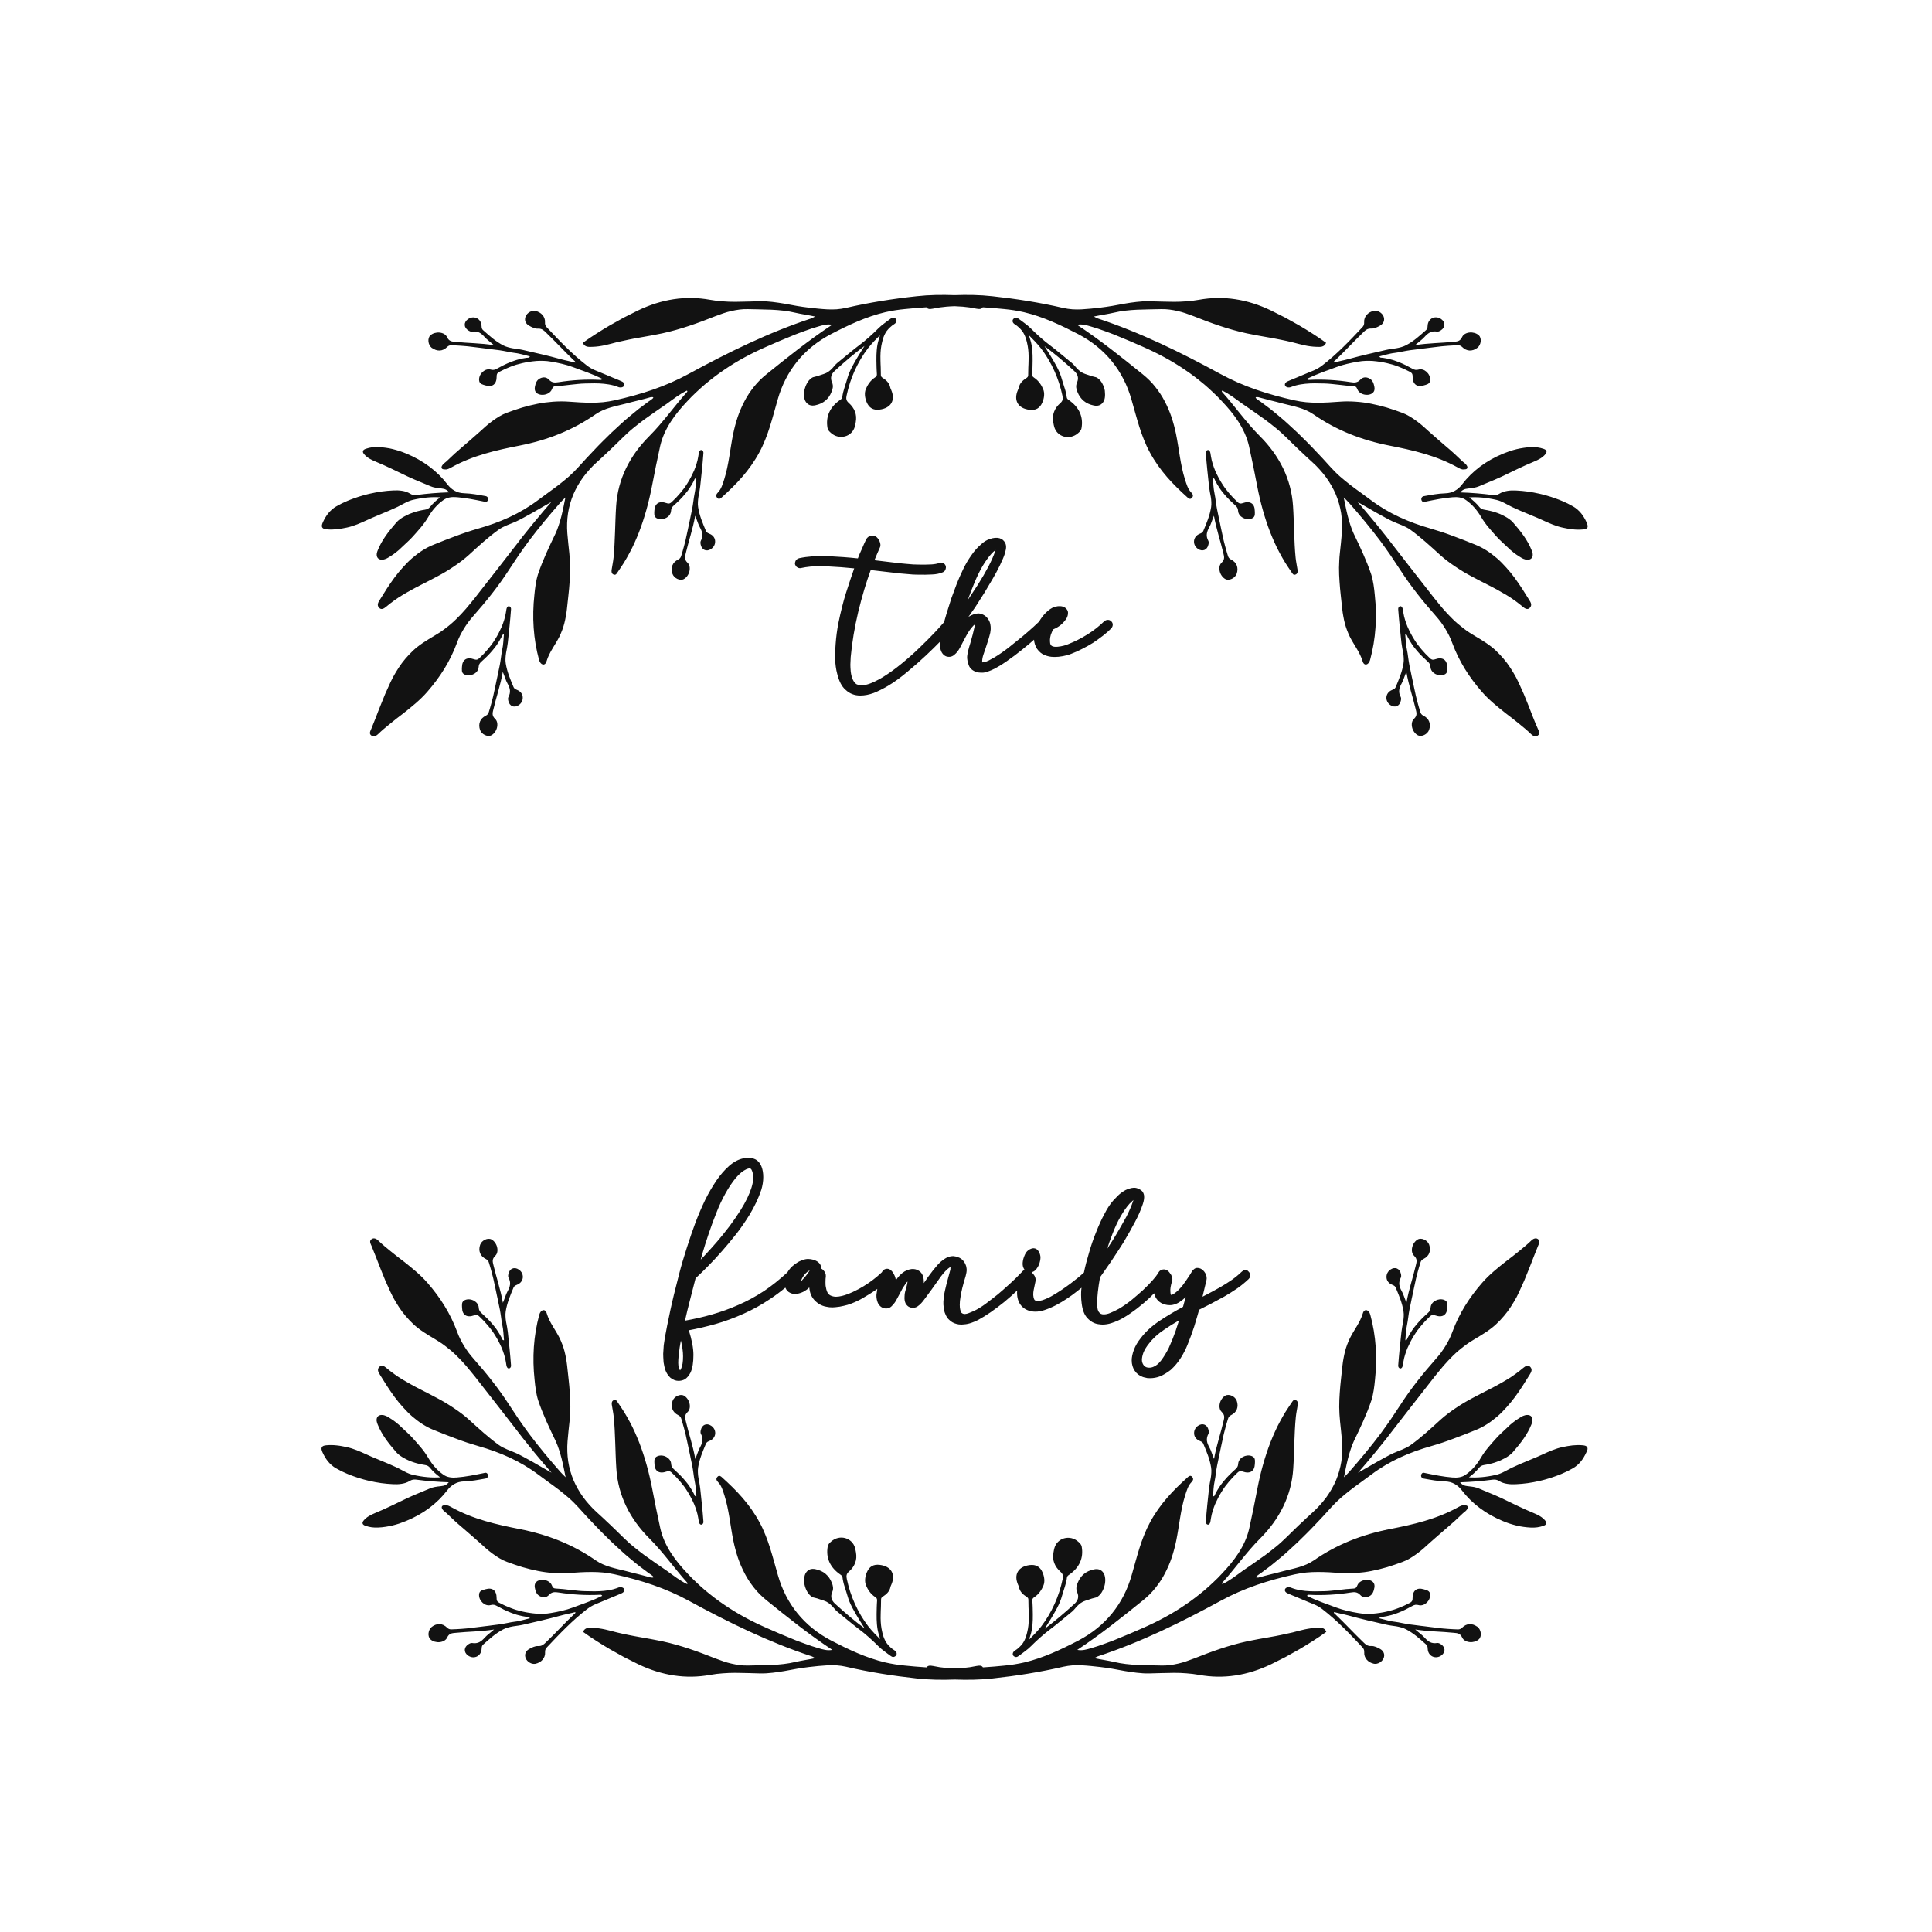 <?xml version="1.0" encoding="utf-8"?>
<!-- Generator: Adobe Illustrator 21.0.0, SVG Export Plug-In . SVG Version: 6.00 Build 0)  -->
<svg version="1.1" id="Mode_Isolation" xmlns="http://www.w3.org/2000/svg" xmlns:xlink="http://www.w3.org/1999/xlink" x="0px"
	 y="0px" viewBox="0 0 600 600" style="enable-background:new 0 0 600 600;" xml:space="preserve">
<style type="text/css">
	.st0{fill:#121212;}
</style>
<path class="st0" d="M182.25,499.78c-4.48,3.45-8.39,7.54-12.4,11.81c-0.46,0.49-0.61,0.93-0.57,1.57c0.11,1.73-1.18,3.18-3.04,3.55
	c-1.12,0.21-2.5-0.58-2.97-1.7c-0.47-1.12-0.08-2.24,1.04-2.88c0.43-0.25,0.88-0.49,1.35-0.66c0.46-0.18,0.94-0.3,1.42-0.27
	c1.17,0.07,1.79-0.5,2.49-1.19c2.96-2.84,5.69-5.82,8.57-8.57c0.23-0.22,0.64-0.37,0.53-0.79c-0.77,0.19-1.55,0.37-2.33,0.55
	c-0.78,0.17-1.55,0.34-2.32,0.56c-3.81,1.05-7.68,1.92-11.53,2.8c-0.52,0.12-1.05,0.21-1.58,0.29c-0.53,0.07-1.06,0.14-1.59,0.23
	c-0.53,0.09-1.05,0.21-1.57,0.36c-0.52,0.15-1.03,0.34-1.53,0.6c-1.16,0.62-2.21,1.34-3.22,2.15c-1.01,0.82-1.97,1.66-2.95,2.54
	c-0.58,0.51-0.41,1.19-0.53,1.8c-0.2,1.01-0.83,1.7-1.62,2c-0.8,0.29-1.75,0.2-2.59-0.42c-1.37-1.02-1.24-2.6,0.18-3.48
	c0.36-0.23,0.77-0.44,1.18-0.37c0.83,0.14,1.53,0.03,2.16-0.26c0.62-0.31,1.16-0.79,1.68-1.38c0.38-0.43,0.82-0.81,1.31-1.21
	c0.49-0.41,1.03-0.84,1.62-1.35c-4.23,0.66-8.11,0.63-11.95,1.03c-1.09,0.1-2.01,0.12-2.63,1.48c-0.38,0.84-1.32,1.31-2.34,1.41
	c-0.26,0.02-0.52,0.03-0.77,0c-0.26-0.03-0.51-0.08-0.76-0.15c-0.49-0.15-0.94-0.38-1.3-0.71c-0.99-0.9-0.74-2.97,0.4-3.87
	c0.39-0.31,0.8-0.54,1.21-0.68c0.41-0.14,0.82-0.2,1.23-0.19c0.82,0.03,1.62,0.4,2.35,1.13c0.44,0.44,0.89,0.52,1.4,0.5
	c0.98-0.04,1.97-0.07,2.95-0.15l1.47-0.12c0.24-0.02,0.49-0.04,0.73-0.07l0.73-0.09c0.75-0.09,1.49-0.18,2.24-0.27
	c0.74-0.1,1.49-0.19,2.23-0.28c0.37-0.05,0.74-0.08,1.12-0.13l1.11-0.15c0.74-0.1,1.49-0.17,2.23-0.28c0.8-0.11,1.59-0.27,2.38-0.42
	c0.79-0.16,1.58-0.33,2.39-0.42c0.39-0.05,0.79-0.1,1.18-0.19c0.39-0.08,0.78-0.17,1.17-0.27c0.78-0.2,1.55-0.39,2.33-0.6
	c-0.21-0.56-0.67-0.39-1.05-0.45c-0.84-0.12-1.65-0.29-2.45-0.5c-0.2-0.05-0.4-0.11-0.6-0.16c-0.2-0.06-0.4-0.13-0.59-0.19
	c-0.39-0.13-0.78-0.27-1.16-0.42c-1.53-0.58-3-1.34-4.42-2.13c-0.63-0.35-1.14-0.46-1.86-0.26c-0.44,0.13-0.89,0.11-1.32-0.01
	c-0.43-0.12-0.84-0.37-1.18-0.67c-0.7-0.62-1.16-1.54-1.14-2.48c0.01-0.7,0.3-1.1,0.8-1.35c0.38-0.19,0.8-0.28,1.2-0.4
	c1.08-0.32,1.94-0.23,2.54,0.25c0.6,0.47,0.93,1.33,0.92,2.57c-0.01,0.86,0.35,1.15,0.89,1.42c0.56,0.29,1.13,0.57,1.7,0.84
	c0.57,0.26,1.16,0.5,1.75,0.73c0.59,0.23,1.19,0.45,1.8,0.63c0.61,0.18,1.22,0.34,1.85,0.48c0.36,0.08,0.72,0.16,1.08,0.23
	c0.36,0.07,0.72,0.13,1.09,0.18c0.73,0.11,1.46,0.2,2.2,0.26c0.74,0.05,1.48,0.06,2.22,0.03c0.37-0.01,0.75-0.03,1.12-0.07
	c0.37-0.04,0.75-0.09,1.12-0.16c0.58-0.1,1.16-0.2,1.74-0.31c0.58-0.11,1.15-0.25,1.73-0.38c0.57-0.14,1.15-0.28,1.71-0.45
	c0.56-0.17,1.12-0.36,1.67-0.56l1.15-0.42l1.15-0.43c0.77-0.28,1.54-0.54,2.31-0.85c0.76-0.3,1.53-0.59,2.28-0.91
	c0.75-0.33,1.49-0.67,2.23-1.03c-0.17-0.39-0.49-0.34-0.74-0.33c-4.35,0.22-8.65-0.05-12.82-0.71c-1.15-0.19-2.1-0.21-2.99,0.77
	c-0.7,0.77-1.7,0.93-2.76,0.41c-1.13-0.55-1.42-1.64-1.62-2.69c-0.15-0.79,0.06-1.38,0.46-1.77c0.2-0.2,0.45-0.35,0.73-0.45
	c0.28-0.11,0.59-0.18,0.91-0.2c0.64-0.04,1.33,0.09,1.92,0.39c0.59,0.3,1.07,0.75,1.3,1.39c0.24,0.69,0.58,0.9,1.18,0.92
	c1.51,0.08,3.01,0.23,4.53,0.43c0.76,0.09,1.52,0.17,2.28,0.24c0.38,0.04,0.77,0.07,1.15,0.1c0.38,0.02,0.77,0.04,1.15,0.05
	c1.94,0.06,3.9,0.1,5.85-0.09c0.97-0.11,1.94-0.25,2.89-0.5c0.59-0.16,1.18-0.36,1.77-0.59c1.68-0.37,2.35,1.19,0.83,1.84
	c-0.34,0.15-0.67,0.3-1.01,0.44l-0.89,0.37l-0.89,0.36c-0.59,0.24-1.18,0.5-1.77,0.75c-0.59,0.26-1.18,0.49-1.77,0.74
	c-0.59,0.24-1.18,0.5-1.78,0.73C183.97,498.61,183.09,499.13,182.25,499.78z M144.54,408.47c0.64,0.41,1.56,0.44,2.72,0.03
	c0.81-0.29,1.2-0.04,1.64,0.38c0.45,0.44,0.9,0.88,1.35,1.34c0.44,0.46,0.85,0.93,1.26,1.41c0.41,0.48,0.81,0.98,1.19,1.49
	c0.37,0.51,0.72,1.04,1.06,1.59c0.19,0.31,0.38,0.63,0.57,0.95c0.19,0.32,0.36,0.64,0.53,0.97c0.34,0.65,0.66,1.32,0.96,2
	c0.28,0.68,0.53,1.38,0.75,2.09c0.11,0.36,0.21,0.72,0.3,1.08c0.08,0.37,0.16,0.73,0.22,1.11c0.04,0.26,0.08,0.53,0.13,0.79
	c0.22,2.04,1.64,1.29,1.48,0.29c-0.25-3.46-0.63-6.9-1-10.35c-0.06-0.53-0.14-1.06-0.24-1.59c-0.1-0.53-0.21-1.05-0.3-1.58
	c-0.09-0.53-0.15-1.06-0.17-1.6c-0.03-0.54-0.02-1.08,0.07-1.64c0.21-1.3,0.55-2.53,0.98-3.74c0.44-1.22,0.93-2.4,1.44-3.61
	c0.3-0.71,0.99-0.78,1.53-1.09c0.89-0.51,1.34-1.34,1.36-2.19c0.02-0.85-0.38-1.73-1.24-2.31c-1.41-0.96-2.87-0.33-3.23,1.31
	c-0.1,0.42-0.17,0.87,0.04,1.24c0.41,0.74,0.53,1.44,0.45,2.12c-0.09,0.69-0.37,1.36-0.75,2.04c-0.28,0.5-0.5,1.04-0.71,1.63
	c-0.23,0.6-0.45,1.25-0.75,1.97c-0.75-4.22-2.04-7.87-2.92-11.63c-0.26-1.07-0.54-1.94,0.55-2.97c0.67-0.64,0.81-1.67,0.57-2.67
	c-0.06-0.25-0.14-0.5-0.25-0.73c-0.11-0.24-0.24-0.46-0.39-0.67c-0.3-0.42-0.67-0.77-1.09-1c-1.18-0.64-3.05,0.27-3.53,1.64
	c-0.17,0.47-0.25,0.93-0.25,1.36c0,0.43,0.07,0.84,0.22,1.23c0.29,0.76,0.91,1.4,1.83,1.86c0.56,0.27,0.78,0.67,0.93,1.16
	c0.28,0.94,0.57,1.88,0.82,2.84l0.37,1.43c0.06,0.24,0.12,0.48,0.18,0.72l0.15,0.72c0.15,0.74,0.31,1.47,0.48,2.2
	c0.15,0.74,0.3,1.47,0.46,2.2c0.08,0.37,0.16,0.73,0.24,1.1l0.22,1.1c0.15,0.73,0.32,1.46,0.46,2.2c0.16,0.79,0.26,1.59,0.38,2.39
	c0.11,0.8,0.2,1.6,0.38,2.39c0.08,0.39,0.16,0.78,0.21,1.18c0.05,0.4,0.09,0.79,0.13,1.19c0.07,0.8,0.14,1.6,0.19,2.4
	c-0.6-0.02-0.59-0.5-0.77-0.84c-0.39-0.75-0.82-1.47-1.27-2.15c-0.11-0.17-0.23-0.34-0.35-0.51c-0.12-0.17-0.25-0.33-0.37-0.5
	c-0.25-0.33-0.51-0.65-0.78-0.96c-1.04-1.26-2.24-2.4-3.45-3.49c-0.54-0.48-0.81-0.93-0.85-1.67c-0.02-0.46-0.18-0.88-0.44-1.25
	c-0.26-0.37-0.62-0.67-1.02-0.9c-0.81-0.46-1.83-0.59-2.71-0.27c-0.65,0.24-0.95,0.64-1.02,1.2c-0.06,0.42,0,0.85,0.01,1.27
	C143.52,407.28,143.89,408.06,144.54,408.47z M204.29,456.97c0.64,0.41,1.56,0.44,2.72,0.03c0.81-0.29,1.2-0.04,1.64,0.38
	c0.45,0.44,0.9,0.88,1.35,1.34c0.44,0.46,0.85,0.93,1.26,1.41c0.41,0.48,0.81,0.98,1.19,1.49c0.37,0.51,0.72,1.04,1.06,1.59
	c0.19,0.31,0.38,0.63,0.57,0.95c0.19,0.32,0.36,0.64,0.53,0.97c0.34,0.65,0.66,1.32,0.96,2c0.28,0.68,0.53,1.38,0.75,2.09
	c0.11,0.36,0.21,0.72,0.3,1.08c0.08,0.37,0.16,0.73,0.22,1.11c0.04,0.26,0.08,0.53,0.13,0.79c0.22,2.04,1.64,1.29,1.48,0.29
	c-0.25-3.46-0.63-6.9-1-10.35c-0.06-0.53-0.14-1.06-0.24-1.59c-0.1-0.53-0.21-1.05-0.3-1.58c-0.09-0.53-0.15-1.06-0.17-1.6
	c-0.03-0.54-0.02-1.08,0.07-1.64c0.21-1.3,0.55-2.53,0.98-3.74c0.44-1.22,0.93-2.4,1.44-3.61c0.3-0.71,0.99-0.78,1.53-1.09
	c0.89-0.51,1.34-1.34,1.36-2.19c0.02-0.85-0.38-1.73-1.24-2.31c-1.41-0.96-2.87-0.33-3.23,1.31c-0.1,0.42-0.17,0.87,0.04,1.24
	c0.41,0.74,0.53,1.44,0.45,2.12c-0.09,0.69-0.37,1.36-0.75,2.04c-0.28,0.5-0.5,1.04-0.71,1.63c-0.23,0.6-0.45,1.25-0.75,1.97
	c-0.75-4.22-2.04-7.87-2.92-11.63c-0.26-1.07-0.54-1.94,0.55-2.97c0.67-0.64,0.81-1.67,0.57-2.67c-0.06-0.25-0.14-0.5-0.25-0.73
	c-0.11-0.24-0.24-0.46-0.39-0.67c-0.3-0.42-0.67-0.77-1.09-1c-1.18-0.64-3.05,0.27-3.53,1.64c-0.17,0.47-0.25,0.93-0.25,1.36
	c0,0.43,0.07,0.84,0.22,1.23c0.29,0.76,0.91,1.4,1.83,1.86c0.56,0.27,0.78,0.67,0.93,1.16c0.28,0.94,0.57,1.88,0.82,2.84l0.37,1.43
	c0.06,0.24,0.12,0.48,0.18,0.72l0.15,0.72c0.15,0.74,0.31,1.47,0.48,2.2c0.15,0.74,0.3,1.47,0.46,2.2c0.08,0.37,0.16,0.73,0.24,1.1
	l0.22,1.1c0.15,0.73,0.32,1.46,0.46,2.2c0.16,0.79,0.26,1.59,0.38,2.39c0.11,0.8,0.2,1.6,0.38,2.39c0.08,0.39,0.16,0.78,0.21,1.18
	c0.05,0.4,0.09,0.79,0.13,1.19c0.07,0.8,0.14,1.6,0.19,2.4c-0.6-0.02-0.59-0.5-0.77-0.84c-0.39-0.75-0.82-1.47-1.27-2.15
	c-0.11-0.17-0.23-0.34-0.35-0.51c-0.12-0.17-0.25-0.33-0.37-0.5c-0.25-0.33-0.51-0.65-0.78-0.96c-1.04-1.26-2.24-2.4-3.45-3.49
	c-0.54-0.48-0.81-0.93-0.85-1.67c-0.02-0.46-0.18-0.88-0.44-1.25c-0.26-0.37-0.62-0.67-1.02-0.9c-0.81-0.46-1.83-0.59-2.71-0.27
	c-0.65,0.24-0.95,0.64-1.02,1.2c-0.06,0.42,0,0.85,0.01,1.27C203.27,455.78,203.64,456.56,204.29,456.97z M138.92,462.8
	c0.64-0.84,1.39-1.5,2.23-1.96c0.44-0.25,0.9-0.44,1.38-0.56c0.25-0.07,0.51-0.12,0.77-0.15c0.28-0.04,0.55-0.07,0.82-0.07
	c0.6-0.02,1.15-0.06,1.69-0.11c0.56-0.06,1.12-0.14,1.67-0.21c0.53-0.07,1.05-0.16,1.58-0.26l0.09-0.02
	c0.25-0.05,0.5-0.09,0.75-0.13c0.3-0.05,0.6-0.1,0.9-0.16c0.3-0.06,0.54-0.23,0.66-0.49c0.13-0.27,0.13-0.59-0.02-0.88
	c-0.05-0.1-0.11-0.18-0.17-0.24c-0.28-0.27-0.64-0.18-0.87-0.12l-0.37,0.08c-2.66,0.54-5.41,1.11-8.18,1.32
	c-0.34,0.03-0.74,0.05-1.13,0.04c-0.39-0.01-0.74-0.05-1.08-0.11c-0.37-0.07-0.7-0.16-1.02-0.29c-0.34-0.14-0.67-0.32-0.98-0.55
	c-0.52-0.37-0.97-0.74-1.4-1.12c-0.43-0.4-0.85-0.83-1.24-1.27c-0.72-0.82-1.39-1.75-2.05-2.87c-0.63-1.07-1.4-2.15-2.28-3.2
	l-0.07-0.08c-0.38-0.45-0.77-0.91-1.16-1.35c-0.2-0.22-0.39-0.44-0.59-0.66c-0.22-0.24-0.44-0.48-0.65-0.73
	c-0.56-0.64-1.15-1.2-1.7-1.71c-0.25-0.24-0.5-0.47-0.75-0.7c-0.33-0.3-0.65-0.6-0.97-0.91c-0.58-0.58-1.19-1.12-1.8-1.59
	c-0.59-0.48-1.24-0.93-1.92-1.34l-0.08-0.05c-0.35-0.22-0.71-0.45-1.09-0.62c-0.23-0.1-0.44-0.17-0.66-0.22
	c-0.25-0.06-0.49-0.09-0.73-0.08c-0.51,0.01-0.92,0.18-1.19,0.49c-0.29,0.33-0.41,0.81-0.34,1.39c0.05,0.39,0.19,0.75,0.35,1.14
	c1.24,3.06,3.2,5.64,5.77,8.58c0.31,0.35,0.69,0.69,1.15,1.02c0.21,0.15,0.42,0.29,0.64,0.43c0.19,0.12,0.39,0.23,0.59,0.34
	l0.07,0.04c0.48,0.27,1,0.52,1.53,0.76c0.5,0.21,1.02,0.4,1.62,0.59c0.26,0.08,0.52,0.16,0.78,0.23c0.27,0.07,0.54,0.14,0.82,0.2
	c0.54,0.12,1.1,0.24,1.66,0.32c0.71,0.11,1.17,0.36,1.56,0.84c0.43,0.54,0.92,1.06,1.53,1.63c0.27,0.25,0.56,0.5,0.85,0.74
	c0.26,0.21,0.53,0.41,0.8,0.62c-2.6,0.18-5.38-0.07-8.48-0.78c-0.78-0.18-1.57-0.49-2.44-0.95c-0.25-0.13-0.5-0.26-0.75-0.39
	l-0.8-0.42c-0.27-0.14-0.54-0.29-0.81-0.42c-1.73-0.83-3.51-1.57-5.23-2.27c-0.9-0.37-1.79-0.74-2.68-1.12
	c-0.57-0.25-1.13-0.5-1.7-0.76c-1.94-0.88-3.95-1.8-6.17-2.28c-0.99-0.2-2.02-0.42-3.08-0.52c-0.5-0.05-1.03-0.1-1.55-0.1
	c-0.54-0.01-1.09,0.01-1.62,0.06c-0.79,0.06-1.21,0.24-1.42,0.59c-0.21,0.36-0.15,0.84,0.2,1.62c0.49,1.06,1.03,1.97,1.67,2.77
	c0.34,0.42,0.72,0.81,1.13,1.17c0.5,0.43,0.93,0.74,1.37,0.98c0.56,0.32,1.13,0.62,1.71,0.92c0.63,0.31,1.28,0.59,1.77,0.8l0.2,0.08
	c0.22,0.09,0.44,0.18,0.66,0.27l1.16,0.43c0.47,0.17,0.95,0.34,1.43,0.49c0.58,0.18,1.17,0.35,1.75,0.52
	c0.3,0.09,0.59,0.16,0.89,0.23l0.88,0.21c1.17,0.28,2.37,0.48,3.6,0.67c1.22,0.15,2.42,0.29,3.63,0.33
	c0.52,0.02,0.95,0.03,1.35,0.02c0.46-0.01,0.91-0.06,1.36-0.13c0.48-0.08,0.91-0.18,1.33-0.32c0.44-0.16,0.87-0.36,1.27-0.61
	c0.28-0.17,0.57-0.29,0.88-0.35c0.15-0.03,0.31-0.05,0.48-0.05c0.16-0.01,0.33,0,0.5,0.02c3.37,0.45,6.71,0.72,10.18,0.83
	c-0.27,0.35-0.57,0.62-0.93,0.81c-0.47,0.26-0.99,0.34-1.44,0.39l-0.26,0.03c-1.09,0.12-2.22,0.25-3.26,0.71
	c-0.89,0.39-1.81,0.77-2.72,1.14c-1.41,0.58-2.87,1.18-4.28,1.85l-4.91,2.36l-2.5,1.16c-0.84,0.37-1.69,0.74-2.55,1.1
	c-0.7,0.3-1.33,0.58-1.91,0.93c-0.68,0.41-1.21,0.85-1.64,1.37c-0.22,0.26-0.45,0.61-0.35,0.97c0.11,0.38,0.53,0.57,0.89,0.7
	c0.68,0.23,1.31,0.38,1.92,0.46c0.63,0.08,1.29,0.11,1.96,0.08c0.82-0.02,1.62-0.12,2.29-0.22c0.83-0.12,1.55-0.26,2.21-0.42
	c0.71-0.17,1.42-0.38,2.14-0.61c0.67-0.23,1.34-0.48,2.07-0.78C131.44,470.18,135.73,466.96,138.92,462.8z M249.94,492.49
	c0.21,0.76,0.52,1.47,0.91,2.08c0.42,0.64,0.93,1.13,1.47,1.42c0.15,0.08,0.32,0.14,0.52,0.17c0.66,0.12,1.31,0.35,1.95,0.58
	c0.36,0.12,0.71,0.25,1.06,0.35c0.53,0.16,1,0.39,1.47,0.73c0.38,0.26,0.75,0.6,1.21,1.07c0.17,0.17,0.32,0.36,0.47,0.54
	c0.08,0.1,0.17,0.2,0.25,0.29c0.24,0.28,0.51,0.57,0.81,0.81l0.65,0.53c0.92,0.75,1.84,1.5,2.75,2.26l1.69,1.37
	c0.28,0.23,0.57,0.46,0.86,0.68l0.86,0.66c0.26,0.2,0.52,0.4,0.82,0.64c0.24,0.19,0.48,0.38,0.72,0.57c0.5,0.41,0.99,0.84,1.47,1.26
	c0.47,0.41,0.95,0.85,1.42,1.3l0.7,0.67c0.23,0.22,0.46,0.45,0.69,0.68c0.33,0.33,0.63,0.61,0.93,0.86
	c0.32,0.27,0.65,0.53,0.99,0.78l1,0.75c0.34,0.24,0.67,0.48,1,0.73c0.21,0.16,0.48,0.32,0.79,0.32c0.14,0,0.28-0.03,0.44-0.11
	c0.38-0.19,0.61-0.5,0.63-0.86c0.02-0.41-0.23-0.8-0.69-1.09c-0.23-0.14-0.45-0.29-0.66-0.45c-0.21-0.16-0.41-0.34-0.61-0.52
	c-0.39-0.36-0.75-0.75-1.06-1.16c-0.44-0.61-0.79-1.32-1.09-2.17c-0.27-0.81-0.45-1.67-0.59-2.41c-0.24-1.33-0.33-2.78-0.27-4.55
	l0.03-1.14c0.01-0.21,0.02-0.42,0.03-0.63l0.02-0.51c0.03-0.68,0.04-1.4,0.04-2.26c0-0.41,0.15-0.64,0.62-0.94
	c0.86-0.55,2.03-1.45,2.3-2.95c0.04-0.18,0.12-0.37,0.21-0.57l0.08-0.18c0.67-1.55,0.69-2.95,0.07-4.05
	c-0.64-1.13-1.92-1.84-3.69-2.06c-1.94-0.24-3.25,0.51-4,2.31c-0.07,0.17-0.14,0.34-0.2,0.51c-0.06,0.17-0.11,0.34-0.15,0.51
	c-0.09,0.35-0.15,0.7-0.18,1.04c-0.06,0.76,0.03,1.45,0.29,2.04c0.45,1.09,1.31,2.6,2.86,3.6c0.51,0.33,0.58,0.62,0.55,1.15
	c-0.03,0.34-0.04,0.68-0.06,1.01l-0.04,1.01c-0.02,0.65-0.04,1.35-0.04,2.04v0.25c0,0.98,0,2,0.1,2.99
	c0.05,0.59,0.12,1.12,0.21,1.64c0.1,0.54,0.24,1.08,0.4,1.62c0.03,0.09,0.06,0.18,0.09,0.27c0.06,0.19,0.13,0.39,0.18,0.6
	c0.03,0.14,0.06,0.29,0.08,0.47l-1.76-1.8c-0.32-0.33-0.61-0.66-0.91-1l-0.08-0.09c-0.33-0.39-0.64-0.74-0.92-1.11
	c-1.61-2.1-3-4.44-4.15-6.99c-0.26-0.59-0.53-1.21-0.76-1.82c-0.24-0.63-0.46-1.26-0.68-1.9c-0.47-1.5-0.8-2.73-1.04-3.89
	c-0.09-0.43-0.16-0.89-0.07-1.3c0.09-0.39,0.32-0.73,0.71-1.07c0.92-0.8,1.57-1.71,1.94-2.71c0.19-0.5,0.31-1.03,0.35-1.57
	c0.02-0.27,0.02-0.55,0-0.83c-0.02-0.32-0.05-0.6-0.1-0.86l-0.04-0.21c-0.07-0.39-0.14-0.79-0.25-1.18
	c-0.22-0.78-0.61-1.44-1.15-1.96c-0.27-0.25-0.56-0.47-0.86-0.65c-0.31-0.18-0.65-0.32-1-0.42c-1.52-0.43-3.14-0.04-4.36,1.02
	l-0.08,0.07c-0.42,0.37-0.9,0.79-1.03,1.5c-0.63,3.51,0.72,6.52,3.89,8.7c0.43,0.3,0.66,0.52,0.7,0.93c0.05,0.44,0.13,0.89,0.25,1.4
	c0.12,0.53,0.24,0.96,0.38,1.36l0.63,1.99c0.07,0.22,0.13,0.44,0.2,0.66c0.23,0.82,0.45,1.47,0.68,2.04
	c0.26,0.64,0.57,1.29,0.91,1.95c1.19,2.22,2.53,4.39,3.85,6.46c-0.14-0.11-0.28-0.21-0.41-0.32l0,0c-2.72-2.03-5.51-4.38-8.78-7.37
	c-1.2-1.08-1.5-2.27-0.91-3.61c0.49-1.11,0.22-2.08-0.11-2.89c-0.26-0.64-0.53-1.16-0.84-1.59c-0.3-0.43-0.67-0.83-1.13-1.23
	c-0.81-0.68-1.85-1.16-3.09-1.42c-1.28-0.28-2.27,0.06-2.93,1.01c-0.34,0.47-0.54,1.11-0.59,1.88c-0.02,0.35-0.02,0.72,0.02,1.1
	C249.77,491.76,249.84,492.14,249.94,492.49z M457.62,504.58c-0.41-0.14-0.82-0.2-1.23-0.19c-0.82,0.03-1.62,0.4-2.35,1.13
	c-0.44,0.44-0.89,0.52-1.4,0.5c-0.98-0.04-1.97-0.07-2.95-0.15l-1.47-0.12c-0.24-0.02-0.49-0.04-0.73-0.07l-0.73-0.09
	c-0.75-0.09-1.49-0.18-2.24-0.27c-0.74-0.1-1.49-0.19-2.23-0.28c-0.37-0.05-0.74-0.08-1.12-0.13l-1.11-0.15
	c-0.74-0.1-1.49-0.17-2.23-0.28c-0.8-0.11-1.59-0.27-2.38-0.42c-0.79-0.16-1.58-0.33-2.39-0.42c-0.39-0.05-0.79-0.1-1.18-0.19
	c-0.39-0.08-0.78-0.17-1.17-0.27c-0.78-0.2-1.55-0.39-2.33-0.6c0.21-0.56,0.67-0.39,1.05-0.45c0.84-0.12,1.65-0.29,2.45-0.5
	c0.2-0.05,0.4-0.11,0.6-0.16c0.2-0.06,0.4-0.13,0.59-0.19c0.39-0.13,0.78-0.27,1.16-0.42c1.53-0.58,3-1.34,4.42-2.13
	c0.63-0.35,1.14-0.46,1.86-0.26c0.44,0.13,0.89,0.11,1.32-0.01c0.43-0.12,0.84-0.37,1.18-0.67c0.7-0.62,1.16-1.54,1.14-2.48
	c-0.01-0.7-0.3-1.1-0.8-1.35c-0.38-0.19-0.8-0.28-1.2-0.4c-1.08-0.32-1.94-0.23-2.54,0.25c-0.6,0.47-0.93,1.33-0.92,2.57
	c0.01,0.86-0.35,1.15-0.89,1.42c-0.56,0.29-1.13,0.57-1.7,0.84c-0.57,0.26-1.16,0.5-1.75,0.73c-0.59,0.23-1.19,0.45-1.8,0.63
	c-0.61,0.18-1.22,0.34-1.85,0.48c-0.36,0.08-0.72,0.16-1.08,0.23c-0.36,0.07-0.72,0.13-1.09,0.18c-0.73,0.11-1.46,0.2-2.2,0.26
	c-0.74,0.05-1.48,0.06-2.22,0.03c-0.37-0.01-0.75-0.03-1.12-0.07c-0.37-0.04-0.75-0.09-1.12-0.16c-0.58-0.1-1.16-0.2-1.74-0.31
	c-0.58-0.11-1.15-0.25-1.73-0.38c-0.57-0.14-1.15-0.28-1.71-0.45c-0.56-0.17-1.12-0.36-1.67-0.56l-1.15-0.42l-1.15-0.43
	c-0.77-0.28-1.54-0.54-2.31-0.85c-0.76-0.3-1.53-0.59-2.28-0.91c-0.75-0.33-1.49-0.67-2.23-1.03c0.17-0.39,0.49-0.34,0.74-0.33
	c4.35,0.22,8.65-0.05,12.82-0.71c1.15-0.19,2.1-0.21,2.99,0.77c0.7,0.77,1.7,0.93,2.76,0.41c1.13-0.55,1.42-1.64,1.62-2.69
	c0.15-0.79-0.06-1.38-0.46-1.77c-0.2-0.2-0.45-0.35-0.73-0.45c-0.28-0.11-0.59-0.18-0.91-0.2c-0.64-0.04-1.33,0.09-1.92,0.39
	c-0.59,0.3-1.07,0.75-1.3,1.39c-0.24,0.69-0.58,0.9-1.18,0.92c-1.51,0.08-3.01,0.23-4.53,0.43c-0.76,0.09-1.52,0.17-2.28,0.24
	c-0.38,0.04-0.77,0.07-1.15,0.1c-0.38,0.02-0.77,0.04-1.15,0.05c-1.94,0.06-3.9,0.1-5.85-0.09c-0.97-0.11-1.94-0.25-2.89-0.5
	c-0.59-0.16-1.18-0.36-1.77-0.59c-1.68-0.37-2.35,1.19-0.83,1.84c0.34,0.15,0.67,0.3,1.01,0.44l0.89,0.37l0.89,0.36
	c0.59,0.24,1.18,0.5,1.77,0.75c0.59,0.26,1.18,0.49,1.77,0.74c0.59,0.24,1.18,0.5,1.78,0.73c1,0.39,1.88,0.91,2.72,1.56
	c4.48,3.45,8.39,7.54,12.4,11.81c0.46,0.49,0.61,0.93,0.57,1.57c-0.11,1.73,1.18,3.18,3.04,3.55c1.12,0.21,2.5-0.58,2.97-1.7
	c0.47-1.12,0.08-2.24-1.04-2.88c-0.43-0.25-0.88-0.49-1.35-0.66c-0.46-0.18-0.94-0.3-1.42-0.27c-1.17,0.07-1.79-0.5-2.49-1.19
	c-2.96-2.84-5.69-5.82-8.57-8.57c-0.23-0.22-0.64-0.37-0.53-0.79c0.77,0.19,1.55,0.37,2.33,0.55c0.78,0.17,1.55,0.34,2.32,0.56
	c3.81,1.05,7.68,1.92,11.53,2.8c0.52,0.12,1.05,0.21,1.58,0.29c0.53,0.07,1.06,0.14,1.59,0.23c0.53,0.09,1.05,0.21,1.57,0.36
	c0.52,0.15,1.03,0.34,1.53,0.6c1.16,0.62,2.21,1.34,3.22,2.15c1.01,0.82,1.97,1.66,2.95,2.54c0.58,0.51,0.41,1.19,0.53,1.8
	c0.2,1.01,0.83,1.7,1.62,2c0.8,0.29,1.75,0.2,2.59-0.42c1.37-1.02,1.24-2.6-0.18-3.48c-0.36-0.23-0.77-0.44-1.18-0.37
	c-0.83,0.14-1.53,0.03-2.16-0.26c-0.62-0.31-1.16-0.79-1.68-1.38c-0.38-0.43-0.82-0.81-1.31-1.21c-0.49-0.41-1.03-0.84-1.62-1.35
	c4.23,0.66,8.11,0.63,11.95,1.03c1.09,0.1,2.01,0.12,2.63,1.48c0.38,0.84,1.32,1.31,2.34,1.41c0.26,0.02,0.52,0.03,0.77,0
	c0.26-0.03,0.51-0.08,0.76-0.15c0.49-0.15,0.94-0.38,1.3-0.71c0.99-0.9,0.74-2.97-0.4-3.87
	C458.43,504.95,458.03,504.73,457.62,504.58z M431.92,398.79c0.54,0.31,1.23,0.38,1.53,1.09c0.51,1.21,1,2.4,1.44,3.61
	c0.43,1.21,0.77,2.44,0.98,3.74c0.09,0.56,0.1,1.1,0.07,1.64c-0.03,0.54-0.09,1.07-0.17,1.6c-0.09,0.53-0.19,1.05-0.3,1.58
	c-0.1,0.53-0.18,1.06-0.24,1.59c-0.37,3.45-0.75,6.89-1,10.35c-0.16,1,1.26,1.75,1.48-0.29c0.04-0.26,0.08-0.53,0.13-0.79
	c0.06-0.37,0.13-0.74,0.22-1.11c0.09-0.36,0.19-0.72,0.3-1.08c0.22-0.71,0.47-1.41,0.75-2.09c0.3-0.68,0.62-1.34,0.96-2
	c0.17-0.33,0.34-0.65,0.53-0.97c0.19-0.32,0.38-0.64,0.57-0.95c0.34-0.55,0.69-1.08,1.06-1.59c0.38-0.51,0.78-1.01,1.19-1.49
	c0.41-0.48,0.83-0.96,1.26-1.41c0.44-0.46,0.89-0.9,1.35-1.34c0.44-0.42,0.82-0.67,1.64-0.38c1.17,0.41,2.09,0.38,2.72-0.03
	c0.65-0.41,1.02-1.19,1.07-2.32c0.01-0.42,0.07-0.85,0.01-1.27c-0.07-0.56-0.36-0.96-1.02-1.2c-0.89-0.32-1.9-0.18-2.71,0.27
	c-0.41,0.23-0.77,0.53-1.02,0.9c-0.25,0.37-0.41,0.79-0.44,1.25c-0.04,0.75-0.31,1.2-0.85,1.67c-1.21,1.08-2.41,2.23-3.45,3.49
	c-0.26,0.31-0.52,0.64-0.78,0.96c-0.13,0.16-0.25,0.33-0.37,0.5c-0.12,0.17-0.23,0.34-0.35,0.51c-0.46,0.69-0.89,1.4-1.27,2.15
	c-0.18,0.34-0.17,0.82-0.77,0.84c0.05-0.8,0.12-1.6,0.19-2.4c0.04-0.4,0.08-0.8,0.13-1.19c0.05-0.4,0.12-0.79,0.21-1.18
	c0.17-0.79,0.27-1.6,0.38-2.39c0.11-0.8,0.22-1.6,0.38-2.39c0.14-0.74,0.32-1.47,0.46-2.2l0.22-1.1c0.07-0.37,0.16-0.73,0.24-1.1
	c0.16-0.73,0.31-1.47,0.46-2.2c0.16-0.73,0.32-1.47,0.48-2.2l0.15-0.72c0.05-0.24,0.12-0.48,0.18-0.72l0.37-1.43
	c0.24-0.95,0.54-1.89,0.82-2.84c0.15-0.49,0.37-0.89,0.93-1.16c0.92-0.45,1.54-1.09,1.83-1.86c0.14-0.38,0.22-0.79,0.22-1.23
	c0-0.43-0.09-0.89-0.25-1.36c-0.48-1.37-2.35-2.28-3.53-1.64c-0.42,0.23-0.79,0.58-1.09,1c-0.15,0.21-0.28,0.43-0.39,0.67
	c-0.11,0.24-0.19,0.48-0.25,0.73c-0.24,1-0.1,2.03,0.57,2.67c1.09,1.03,0.81,1.9,0.55,2.97c-0.87,3.77-2.17,7.41-2.92,11.63
	c-0.3-0.72-0.52-1.37-0.75-1.97c-0.21-0.59-0.43-1.13-0.71-1.63c-0.38-0.68-0.67-1.35-0.75-2.04c-0.07-0.68,0.05-1.38,0.45-2.12
	c0.2-0.37,0.13-0.82,0.04-1.24c-0.36-1.64-1.82-2.27-3.23-1.31c-0.86,0.58-1.26,1.46-1.24,2.31
	C430.58,397.45,431.03,398.28,431.92,398.79z M372.17,447.29c0.54,0.31,1.23,0.38,1.53,1.09c0.51,1.21,1,2.4,1.44,3.61
	c0.43,1.21,0.77,2.44,0.98,3.74c0.09,0.56,0.1,1.1,0.07,1.64c-0.03,0.54-0.09,1.07-0.17,1.6c-0.09,0.53-0.19,1.05-0.3,1.58
	c-0.1,0.53-0.18,1.06-0.24,1.59c-0.37,3.45-0.75,6.89-1,10.35c-0.16,1,1.26,1.75,1.48-0.29c0.04-0.26,0.08-0.53,0.13-0.79
	c0.06-0.37,0.13-0.74,0.22-1.11c0.09-0.36,0.19-0.72,0.3-1.08c0.22-0.71,0.47-1.41,0.75-2.09c0.3-0.68,0.62-1.34,0.96-2
	c0.17-0.33,0.34-0.65,0.53-0.97c0.19-0.32,0.38-0.64,0.57-0.95c0.34-0.55,0.69-1.08,1.06-1.59c0.38-0.51,0.78-1.01,1.19-1.49
	c0.41-0.48,0.83-0.96,1.26-1.41c0.44-0.46,0.89-0.9,1.35-1.34c0.44-0.42,0.82-0.67,1.64-0.38c1.17,0.41,2.09,0.38,2.72-0.03
	c0.65-0.41,1.02-1.19,1.07-2.32c0.01-0.42,0.07-0.85,0.01-1.27c-0.07-0.56-0.36-0.96-1.02-1.2c-0.89-0.32-1.9-0.18-2.71,0.27
	c-0.41,0.23-0.77,0.53-1.02,0.9c-0.25,0.37-0.41,0.79-0.44,1.25c-0.04,0.75-0.31,1.2-0.85,1.67c-1.21,1.08-2.41,2.23-3.45,3.49
	c-0.26,0.31-0.52,0.64-0.78,0.96c-0.13,0.16-0.25,0.33-0.37,0.5c-0.12,0.17-0.23,0.34-0.35,0.51c-0.46,0.69-0.89,1.4-1.27,2.15
	c-0.18,0.34-0.17,0.82-0.77,0.84c0.05-0.8,0.12-1.6,0.19-2.4c0.04-0.4,0.08-0.8,0.13-1.19c0.05-0.4,0.12-0.79,0.21-1.18
	c0.17-0.79,0.27-1.6,0.38-2.39c0.11-0.8,0.22-1.6,0.38-2.39c0.14-0.74,0.32-1.47,0.46-2.2l0.22-1.1c0.07-0.37,0.16-0.73,0.24-1.1
	c0.16-0.73,0.31-1.47,0.46-2.2c0.16-0.73,0.32-1.47,0.48-2.2l0.15-0.72c0.05-0.24,0.12-0.48,0.18-0.72l0.37-1.43
	c0.24-0.95,0.54-1.89,0.82-2.84c0.15-0.49,0.37-0.89,0.93-1.16c0.92-0.45,1.54-1.09,1.83-1.86c0.14-0.38,0.22-0.79,0.22-1.23
	c0-0.43-0.09-0.89-0.25-1.36c-0.48-1.37-2.35-2.28-3.53-1.64c-0.42,0.23-0.79,0.58-1.09,1c-0.15,0.21-0.28,0.43-0.39,0.67
	c-0.11,0.24-0.19,0.48-0.25,0.73c-0.24,1-0.1,2.03,0.57,2.67c1.09,1.03,0.81,1.9,0.55,2.97c-0.87,3.77-2.17,7.41-2.92,11.63
	c-0.3-0.72-0.52-1.37-0.75-1.97c-0.21-0.59-0.43-1.13-0.71-1.63c-0.38-0.68-0.67-1.35-0.75-2.04c-0.07-0.68,0.05-1.38,0.45-2.12
	c0.2-0.37,0.13-0.82,0.04-1.24c-0.36-1.64-1.82-2.27-3.23-1.31c-0.86,0.58-1.26,1.46-1.24,2.31
	C370.83,445.95,371.28,446.78,372.17,447.29z M492.92,449.43c-0.21-0.35-0.63-0.53-1.42-0.59c-0.53-0.05-1.08-0.07-1.62-0.06
	c-0.52,0.01-1.05,0.06-1.55,0.1c-1.06,0.11-2.08,0.32-3.08,0.52c-2.22,0.48-4.23,1.39-6.17,2.28c-0.56,0.26-1.13,0.51-1.7,0.76
	c-0.89,0.38-1.78,0.75-2.68,1.12c-1.72,0.71-3.5,1.44-5.23,2.27c-0.27,0.13-0.54,0.27-0.81,0.42l-0.8,0.42
	c-0.25,0.13-0.5,0.26-0.75,0.39c-0.86,0.45-1.66,0.76-2.44,0.95c-3.1,0.71-5.87,0.96-8.48,0.78c0.27-0.2,0.54-0.4,0.8-0.62
	c0.29-0.24,0.57-0.49,0.85-0.74c0.61-0.57,1.1-1.09,1.53-1.63c0.39-0.48,0.85-0.73,1.56-0.84c0.57-0.08,1.12-0.2,1.66-0.32
	c0.28-0.06,0.55-0.13,0.82-0.2c0.26-0.07,0.52-0.15,0.78-0.23c0.6-0.2,1.12-0.39,1.62-0.59c0.53-0.24,1.04-0.49,1.53-0.76l0.07-0.04
	c0.2-0.11,0.39-0.22,0.59-0.34c0.22-0.14,0.43-0.28,0.64-0.43c0.46-0.33,0.84-0.67,1.15-1.02c2.56-2.94,4.53-5.52,5.77-8.58
	c0.16-0.39,0.3-0.75,0.35-1.14c0.07-0.58-0.05-1.05-0.34-1.39c-0.27-0.31-0.68-0.48-1.19-0.49c-0.24,0-0.48,0.02-0.73,0.08
	c-0.21,0.05-0.43,0.12-0.66,0.22c-0.38,0.17-0.74,0.4-1.09,0.62l-0.08,0.05c-0.68,0.41-1.33,0.86-1.92,1.34
	c-0.61,0.47-1.22,1-1.8,1.59c-0.31,0.3-0.64,0.6-0.97,0.91c-0.25,0.23-0.5,0.46-0.75,0.7c-0.55,0.51-1.14,1.07-1.7,1.71
	c-0.21,0.25-0.43,0.49-0.65,0.73c-0.2,0.22-0.39,0.44-0.59,0.66c-0.39,0.44-0.78,0.9-1.16,1.35l-0.07,0.08
	c-0.88,1.05-1.65,2.13-2.28,3.2c-0.65,1.11-1.32,2.05-2.05,2.87c-0.39,0.45-0.81,0.87-1.24,1.27c-0.42,0.38-0.88,0.75-1.4,1.12
	c-0.31,0.22-0.65,0.41-0.98,0.55c-0.32,0.13-0.66,0.22-1.02,0.29c-0.34,0.06-0.69,0.1-1.08,0.11c-0.38,0.01-0.78-0.02-1.13-0.04
	c-2.77-0.22-5.52-0.78-8.18-1.32l-0.37-0.08c-0.23-0.06-0.59-0.15-0.87,0.12c-0.06,0.06-0.12,0.14-0.17,0.24
	c-0.15,0.29-0.15,0.61-0.02,0.88c0.13,0.26,0.37,0.44,0.66,0.49c0.3,0.06,0.6,0.11,0.9,0.16c0.25,0.04,0.5,0.09,0.75,0.13l0.09,0.02
	c0.53,0.09,1.05,0.19,1.58,0.26c0.55,0.08,1.11,0.15,1.67,0.21c0.54,0.05,1.1,0.09,1.69,0.11c0.27,0.01,0.55,0.03,0.82,0.07
	c0.26,0.04,0.52,0.09,0.77,0.15c0.48,0.13,0.95,0.32,1.38,0.56c0.84,0.46,1.59,1.12,2.23,1.96c3.19,4.17,7.48,7.38,12.75,9.57
	c0.73,0.3,1.41,0.56,2.07,0.78c0.71,0.23,1.43,0.43,2.14,0.61c0.66,0.17,1.38,0.31,2.21,0.42c0.68,0.09,1.48,0.19,2.29,0.22
	c0.66,0.03,1.32,0,1.96-0.08c0.61-0.08,1.24-0.23,1.92-0.46c0.36-0.13,0.79-0.32,0.89-0.7c0.1-0.36-0.14-0.71-0.35-0.97
	c-0.43-0.51-0.96-0.96-1.64-1.37c-0.58-0.35-1.21-0.63-1.91-0.93c-0.86-0.36-1.71-0.73-2.55-1.1l-2.5-1.16l-4.91-2.36
	c-1.41-0.67-2.87-1.27-4.28-1.85c-0.92-0.38-1.83-0.75-2.72-1.14c-1.03-0.47-2.16-0.59-3.26-0.71l-0.26-0.03
	c-0.45-0.05-0.96-0.13-1.44-0.39c-0.35-0.19-0.66-0.46-0.93-0.81c3.47-0.11,6.8-0.38,10.18-0.83c0.17-0.02,0.34-0.03,0.5-0.02
	c0.17,0,0.33,0.02,0.48,0.05c0.31,0.06,0.61,0.18,0.88,0.35c0.4,0.25,0.83,0.46,1.27,0.61c0.42,0.14,0.85,0.25,1.33,0.32
	c0.45,0.07,0.9,0.11,1.36,0.13c0.41,0.01,0.84,0,1.35-0.02c1.21-0.04,2.41-0.18,3.63-0.33c1.23-0.19,2.43-0.39,3.6-0.67l0.88-0.21
	c0.3-0.07,0.6-0.15,0.89-0.23c0.58-0.17,1.17-0.34,1.75-0.52c0.48-0.15,0.95-0.32,1.43-0.49l1.16-0.43
	c0.22-0.09,0.44-0.18,0.66-0.27l0.2-0.08c0.5-0.21,1.14-0.49,1.77-0.8c0.58-0.29,1.15-0.6,1.71-0.92c0.44-0.24,0.87-0.55,1.37-0.98
	c0.41-0.36,0.79-0.76,1.13-1.17c0.64-0.8,1.18-1.71,1.67-2.77C493.07,450.28,493.13,449.79,492.92,449.43z M315.1,514.5
	c0.15,0.08,0.3,0.11,0.44,0.11c0.31,0,0.58-0.16,0.79-0.32c0.33-0.25,0.66-0.49,1-0.73l1-0.75c0.33-0.26,0.67-0.52,0.99-0.78
	c0.3-0.25,0.6-0.53,0.93-0.86c0.23-0.23,0.46-0.46,0.69-0.68l0.7-0.67c0.47-0.45,0.95-0.89,1.42-1.3c0.47-0.42,0.96-0.85,1.47-1.26
	c0.24-0.2,0.48-0.38,0.72-0.57c0.3-0.24,0.56-0.44,0.82-0.64l0.86-0.66c0.29-0.22,0.58-0.45,0.86-0.68l1.69-1.37
	c0.9-0.76,1.82-1.51,2.75-2.26l0.65-0.53c0.3-0.24,0.57-0.53,0.81-0.81c0.09-0.1,0.17-0.2,0.25-0.29c0.15-0.18,0.31-0.37,0.47-0.54
	c0.46-0.48,0.83-0.81,1.21-1.07c0.47-0.34,0.94-0.57,1.47-0.73c0.35-0.11,0.71-0.23,1.06-0.35c0.64-0.22,1.29-0.45,1.95-0.58
	c0.19-0.04,0.37-0.09,0.52-0.17c0.54-0.29,1.04-0.78,1.47-1.42c0.39-0.61,0.7-1.33,0.91-2.08c0.1-0.35,0.17-0.73,0.21-1.13
	c0.04-0.38,0.05-0.75,0.02-1.1c-0.06-0.77-0.25-1.4-0.59-1.88c-0.67-0.95-1.65-1.29-2.93-1.01c-1.24,0.26-2.28,0.74-3.09,1.42
	c-0.46,0.39-0.83,0.79-1.13,1.23c-0.31,0.43-0.58,0.95-0.84,1.59c-0.33,0.81-0.6,1.78-0.11,2.89c0.59,1.35,0.29,2.53-0.91,3.61
	c-3.28,3-6.07,5.34-8.78,7.37l0,0c-0.14,0.11-0.28,0.21-0.41,0.32c1.32-2.07,2.66-4.24,3.85-6.46c0.34-0.66,0.65-1.31,0.91-1.95
	c0.24-0.57,0.45-1.22,0.68-2.04c0.06-0.22,0.13-0.44,0.2-0.66l0.63-1.99c0.13-0.4,0.25-0.83,0.38-1.36c0.12-0.5,0.2-0.96,0.25-1.4
	c0.05-0.41,0.27-0.64,0.7-0.93c3.17-2.18,4.52-5.19,3.89-8.7c-0.13-0.71-0.61-1.13-1.03-1.5l-0.08-0.07
	c-1.21-1.07-2.84-1.45-4.36-1.02c-0.35,0.1-0.69,0.24-1,0.42c-0.3,0.18-0.59,0.39-0.86,0.65c-0.55,0.52-0.93,1.18-1.15,1.96
	c-0.11,0.39-0.19,0.79-0.25,1.18l-0.04,0.21c-0.05,0.26-0.08,0.54-0.1,0.86c-0.02,0.28-0.02,0.56,0,0.83
	c0.04,0.54,0.16,1.06,0.35,1.57c0.37,0.99,1.03,1.9,1.94,2.71c0.39,0.34,0.62,0.68,0.71,1.07c0.1,0.41,0.03,0.87-0.07,1.3
	c-0.24,1.16-0.57,2.4-1.04,3.89c-0.21,0.63-0.44,1.27-0.68,1.9c-0.23,0.61-0.5,1.23-0.76,1.82c-1.15,2.55-2.54,4.89-4.15,6.99
	c-0.29,0.38-0.59,0.73-0.92,1.11l-0.08,0.09c-0.29,0.33-0.59,0.67-0.91,1l-1.76,1.8c0.02-0.18,0.05-0.33,0.08-0.47
	c0.05-0.22,0.12-0.41,0.18-0.6c0.03-0.09,0.06-0.18,0.09-0.27c0.17-0.53,0.3-1.08,0.4-1.62c0.09-0.51,0.16-1.05,0.21-1.64
	c0.1-0.99,0.1-2.01,0.1-2.99v-0.25c0-0.7-0.02-1.39-0.04-2.04l-0.04-1.01c-0.01-0.34-0.03-0.67-0.06-1.01
	c-0.04-0.53,0.03-0.83,0.55-1.15c1.55-1,2.41-2.51,2.86-3.6c0.26-0.59,0.35-1.28,0.29-2.04c-0.03-0.34-0.09-0.69-0.18-1.04
	c-0.04-0.17-0.09-0.34-0.15-0.51c-0.06-0.17-0.13-0.34-0.2-0.51c-0.75-1.8-2.06-2.55-4-2.31c-1.77,0.22-3.05,0.94-3.69,2.06
	c-0.63,1.09-0.6,2.49,0.07,4.05l0.08,0.18c0.09,0.2,0.18,0.39,0.21,0.57c0.27,1.5,1.44,2.41,2.3,2.95c0.47,0.3,0.62,0.53,0.62,0.94
	c0,0.87,0.01,1.58,0.04,2.26l0.02,0.51c0.01,0.21,0.02,0.42,0.03,0.63l0.03,1.14c0.05,1.78-0.03,3.23-0.27,4.55
	c-0.15,0.74-0.33,1.6-0.59,2.41c-0.3,0.85-0.66,1.57-1.09,2.17c-0.31,0.41-0.67,0.8-1.06,1.16c-0.19,0.18-0.4,0.35-0.61,0.52
	c-0.21,0.16-0.44,0.31-0.66,0.45c-0.46,0.29-0.71,0.68-0.69,1.09C314.48,514,314.71,514.31,315.1,514.5z M408.94,505.54
	c-1.27,0.04-2.53,0.22-3.78,0.49c-1.25,0.27-2.48,0.61-3.7,0.93c-1.19,0.28-2.37,0.54-3.55,0.78c-1.18,0.24-2.35,0.48-3.55,0.67
	c-1.19,0.21-2.37,0.41-3.54,0.63l-1.76,0.34c-0.59,0.11-1.18,0.22-1.77,0.35c-5.72,1.24-11.09,3.19-16.45,5.32
	c-0.82,0.32-1.65,0.62-2.48,0.9c-0.42,0.14-0.83,0.27-1.25,0.39c-0.42,0.12-0.85,0.22-1.27,0.32c-1.69,0.39-3.39,0.63-5.06,0.59
	c-4.99-0.15-9.98,0.03-14.76-1.11c-1.9-0.45-3.84-0.69-6.17-1.19c0.56-0.29,0.81-0.47,1.09-0.56c6.64-2.19,13.13-4.83,19.46-7.76
	c6.34-2.93,12.53-6.14,18.65-9.47c7.3-3.99,14.84-6.4,23.04-8.23c1.23-0.26,2.42-0.46,3.61-0.58c1.2-0.12,2.39-0.16,3.58-0.16
	c2.37-0.01,4.73,0.15,7.14,0.33c1.61,0.12,3.19,0.09,4.8-0.02c1.6-0.12,3.21-0.32,4.79-0.64c1.59-0.31,3.18-0.71,4.77-1.17
	c1.57-0.48,3.15-1.02,4.73-1.61c0.41-0.15,0.82-0.33,1.22-0.51c0.39-0.19,0.78-0.4,1.15-0.62c0.76-0.44,1.48-0.94,2.19-1.46
	c0.71-0.53,1.41-1.07,2.07-1.66c0.66-0.58,1.32-1.18,1.96-1.77c0.84-0.77,1.72-1.51,2.57-2.26c0.86-0.75,1.72-1.49,2.59-2.24
	c1.75-1.47,3.43-3.01,5.07-4.61c0.32-0.32,0.75-0.55,1.03-0.89c0.28-0.34,0.62-0.74,0.44-1.19c-0.18-0.44-0.66-0.36-1.06-0.41
	c-0.67-0.08-1.28,0.27-1.85,0.58c-6.81,3.8-14.11,5.42-21.29,6.83c-8.61,1.69-16.39,4.72-23.59,9.72c-2.86,1.96-6.2,2.5-9.39,3.31
	l-1.94,0.51l-1.95,0.48c-1.3,0.32-2.59,0.65-3.87,1.02c-0.99,0.11-0.88-0.17-0.49-0.51c0.39-0.34,1.06-0.76,1.23-0.88
	c1.02-0.74,2.02-1.5,3.02-2.26c0.98-0.78,1.95-1.58,2.91-2.39l1.43-1.21l1.39-1.26c0.92-0.84,1.85-1.68,2.75-2.54
	c1.78-1.75,3.57-3.48,5.27-5.3c0.85-0.9,1.72-1.79,2.56-2.71l2.5-2.75c0.92-0.99,1.86-1.95,2.86-2.83c0.5-0.44,1.01-0.87,1.53-1.29
	c0.52-0.42,1.03-0.84,1.56-1.25c1.05-0.82,2.15-1.6,3.23-2.39c1.08-0.8,2.17-1.59,3.25-2.39c5.63-4.23,11.84-6.94,18.73-8.89
	c1.14-0.33,2.28-0.68,3.42-1.06s2.26-0.79,3.39-1.21l3.4-1.29l3.38-1.35c2.57-1,4.79-2.51,6.84-4.27c1.03-0.88,1.96-1.86,2.88-2.88
	c0.92-1.02,1.8-2.08,2.62-3.2c0.82-1.11,1.59-2.25,2.35-3.41c0.73-1.17,1.45-2.35,2.2-3.51c0.51-0.8,0.87-1.57,0.21-2.33
	c-0.37-0.43-0.77-0.49-1.15-0.38c-0.38,0.1-0.75,0.38-1.06,0.63c-0.81,0.69-1.64,1.33-2.48,1.93c-0.84,0.61-1.7,1.18-2.59,1.71
	c-0.89,0.54-1.78,1.05-2.68,1.54c-0.9,0.5-1.79,0.98-2.71,1.44c-1.83,0.93-3.63,1.85-5.42,2.81c-0.9,0.48-1.78,0.97-2.65,1.49
	c-0.87,0.51-1.7,1.07-2.56,1.64c-0.82,0.56-1.63,1.12-2.4,1.71c-0.78,0.59-1.52,1.22-2.26,1.88c-2.97,2.72-5.93,5.45-9.17,7.78
	c-0.81,0.59-1.73,1.03-2.67,1.43c-0.93,0.4-1.92,0.74-2.82,1.16c-0.73,0.34-1.53,0.75-2.38,1.22c-0.85,0.47-1.77,0.96-2.71,1.49
	c-0.94,0.53-1.9,1.1-2.88,1.66c-0.98,0.56-1.97,1.12-2.94,1.67c0.76-0.88,1.61-1.86,2.5-2.9c0.87-1.04,1.79-2.14,2.7-3.23
	c0.46-0.54,0.9-1.1,1.34-1.64c0.44-0.55,0.87-1.08,1.29-1.61c0.42-0.52,0.83-1.03,1.22-1.52c0.38-0.5,0.74-0.98,1.09-1.43
	c4.05-5.29,8.17-10.48,12.25-15.73c0.89-1.17,1.8-2.32,2.74-3.44c0.91-1.14,1.86-2.24,2.86-3.3c0.51-0.52,1.01-1.05,1.53-1.56
	c0.52-0.51,1.06-1.01,1.61-1.48c0.55-0.48,1.14-0.94,1.73-1.39c0.59-0.45,1.2-0.89,1.83-1.31c1.13-0.74,2.32-1.4,3.48-2.12
	c1.15-0.71,2.3-1.46,3.39-2.32c0.95-0.74,1.79-1.55,2.6-2.4c0.8-0.85,1.56-1.73,2.26-2.67c0.69-0.94,1.33-1.92,1.93-2.93
	c0.3-0.51,0.6-1.02,0.88-1.54c0.27-0.53,0.54-1.07,0.79-1.61c0.55-1.17,1.08-2.34,1.59-3.52l1.45-3.58c0.49-1.19,0.94-2.39,1.4-3.59
	c0.46-1.2,0.96-2.38,1.43-3.58c0.29-0.73,0.87-1.57-0.06-2.18c-0.69-0.46-1.49-0.03-1.95,0.41c-1.22,1.19-2.56,2.29-3.88,3.36
	l-1.99,1.59l-2.02,1.55c-2.65,2.09-5.26,4.18-7.47,6.72c-3.97,4.55-7.08,9.45-9.19,15.14c-0.29,0.78-0.6,1.55-0.97,2.29
	c-0.37,0.74-0.77,1.45-1.2,2.16c-0.43,0.7-0.89,1.39-1.38,2.06c-0.5,0.66-1.03,1.31-1.59,1.94c-4,4.53-7.75,9.2-11.04,14.3l-3,4.52
	c-1.04,1.48-2.08,2.97-3.16,4.43c-3.07,4.08-6.36,8.02-9.75,11.88c-0.24,0.26-1.15,1.21-1.61,1.63c0.16-0.87,0.35-1.8,0.56-2.76
	c0.2-0.97,0.42-1.97,0.67-2.96c0.25-0.99,0.53-1.96,0.84-2.88c0.3-0.93,0.63-1.81,1.01-2.61c2.01-4.17,4-8.33,5.44-12.65
	c0.34-1.07,0.56-2.14,0.73-3.22c0.17-1.08,0.29-2.14,0.39-3.23c0.74-6.8,0.33-13.59-1.46-20.15c-0.46-1.66-1.88-1.98-2.32-0.42
	c-0.86,2.88-2.71,5.08-4.02,7.72c-0.61,1.3-1.14,2.63-1.5,4.06c-0.19,0.71-0.33,1.44-0.47,2.17c-0.14,0.73-0.25,1.46-0.33,2.21
	c-0.28,2.84-0.67,5.65-0.85,8.56c-0.1,1.44-0.17,2.89-0.16,4.37c0.01,0.74,0.03,1.49,0.08,2.24c0.05,0.75,0.1,1.5,0.18,2.26
	c0.22,2.02,0.44,4.07,0.61,6.12c0.17,2.16,0.09,4.26-0.21,6.29c-0.32,2.02-0.88,3.95-1.65,5.82c-0.79,1.85-1.81,3.61-3.02,5.3
	c-0.62,0.83-1.29,1.64-2,2.43c-0.71,0.79-1.47,1.57-2.3,2.3c-0.69,0.61-1.37,1.24-2.04,1.87l-1.01,0.96l-1.02,0.95
	c-1.35,1.27-2.66,2.59-3.99,3.88c-0.51,0.5-1.04,1-1.57,1.48c-0.53,0.48-1.07,0.96-1.63,1.41c-1.11,0.91-2.25,1.78-3.4,2.65
	c-2.33,1.68-4.7,3.31-7.07,4.94c-2.02,1.45-3.97,3.02-6.25,4.09c-0.06-0.16-0.15-0.3-0.11-0.34c4.12-4.58,7.58-9.59,11.85-13.85
	c6-6,9.75-13.31,10.27-21.71c0.08-1.36,0.16-2.69,0.2-4.04l0.14-4.03c0.06-1.33,0.11-2.65,0.17-3.98c0.07-1.32,0.16-2.63,0.29-3.93
	c0.13-1.3,0.41-2.55,0.6-3.8c0.07-0.5,0.07-1.2-0.63-1.46c-0.68-0.26-0.92,0.28-1.23,0.72c-0.34,0.48-0.67,0.97-0.99,1.47
	c-0.33,0.48-0.65,0.97-0.96,1.47c-0.62,0.99-1.18,2.02-1.74,3.05c-0.56,1.02-1.08,2.07-1.56,3.15c-0.24,0.54-0.47,1.08-0.71,1.62
	c-0.23,0.54-0.46,1.09-0.67,1.64c-1.71,4.45-3.04,9.16-4.03,14.28c-0.42,2.06-0.82,4.14-1.23,6.25c-0.43,2.09-0.87,4.18-1.34,6.3
	c-1.27,5.45-4.67,9.94-8.5,13.97c-0.43,0.45-0.85,0.91-1.29,1.35c-0.44,0.43-0.89,0.86-1.34,1.29c-0.91,0.85-1.82,1.69-2.77,2.5
	c-1.92,1.58-3.88,3.13-5.96,4.51c-4.12,2.83-8.58,5.2-13.23,7.23c-1.31,0.56-2.62,1.13-3.93,1.71l-3.96,1.64l-0.99,0.41l-1,0.38
	l-2.01,0.74c-0.67,0.24-1.35,0.48-2.02,0.71c-0.68,0.22-1.37,0.42-2.05,0.63c-0.68,0.2-1.36,0.41-2.07,0.53
	c-0.71,0.13-1.45,0.17-2.26,0.01c7.3-4.83,13.91-10.15,20.4-15.38c0.73-0.59,1.41-1.2,2.06-1.84c0.65-0.64,1.24-1.33,1.81-2.03
	c1.12-1.41,2.11-2.87,2.93-4.47c0.83-1.59,1.54-3.21,2.12-4.92c0.57-1.72,1.04-3.48,1.41-5.27c0.96-4.74,1.35-9.58,2.76-14.04
	c0.49-1.5,0.9-3.03,1.96-4.12c0.46-0.48,0.81-1.03,0.2-1.7c-0.53-0.58-1.03-0.14-1.4,0.19c-4.44,4-8.54,8.2-11.64,13.94
	c-0.69,1.26-1.29,2.56-1.82,3.9c-0.13,0.34-0.26,0.67-0.39,1.01c-0.13,0.33-0.25,0.67-0.38,1.01c-0.24,0.68-0.47,1.36-0.69,2.05
	c-0.44,1.38-0.84,2.8-1.24,4.22l-1.2,4.25c-2.54,8.92-8.12,15.88-16.56,20.31c-5.34,2.77-10.87,5.4-16.81,6.8
	c-2.02,0.46-4.08,0.79-6.15,0.98c-1.04,0.1-2.07,0.2-3.11,0.29c-1.04,0.08-2.08,0.14-3.11,0.23c-0.15,0.01-0.3,0.02-0.45,0.03
	c-0.32-0.53-0.91-0.65-1.99-0.43c-0.69,0.14-1.38,0.27-2.08,0.38c-0.69,0.1-1.39,0.18-2.09,0.24c-0.86,0.08-1.72,0.12-2.58,0.15
	c-0.86-0.03-1.73-0.08-2.58-0.15c-0.7-0.07-1.4-0.14-2.09-0.24c-0.7-0.11-1.39-0.24-2.08-0.38c-1.08-0.22-1.67-0.09-1.99,0.43
	c-0.15-0.01-0.3-0.02-0.45-0.03c-1.03-0.09-2.07-0.15-3.11-0.23c-1.04-0.1-2.07-0.2-3.11-0.29c-2.08-0.19-4.13-0.52-6.15-0.98
	c-5.94-1.4-11.46-4.03-16.81-6.8c-8.44-4.42-14.02-11.39-16.56-20.31l-1.2-4.25c-0.4-1.41-0.8-2.83-1.24-4.22
	c-0.22-0.69-0.45-1.38-0.69-2.05c-0.12-0.34-0.25-0.67-0.38-1.01c-0.13-0.34-0.26-0.68-0.39-1.01c-0.53-1.34-1.13-2.65-1.82-3.9
	c-3.1-5.74-7.2-9.94-11.64-13.94c-0.36-0.33-0.86-0.77-1.4-0.19c-0.62,0.67-0.26,1.22,0.2,1.7c1.07,1.1,1.47,2.63,1.96,4.12
	c1.41,4.46,1.8,9.3,2.76,14.04c0.37,1.79,0.84,3.55,1.41,5.27c0.58,1.71,1.29,3.34,2.12,4.92c0.82,1.6,1.81,3.06,2.93,4.47
	c0.56,0.7,1.16,1.39,1.81,2.03c0.65,0.64,1.33,1.25,2.06,1.84c6.49,5.24,13.1,10.55,20.4,15.38c-0.81,0.16-1.56,0.12-2.26-0.01
	c-0.71-0.12-1.39-0.33-2.07-0.53c-0.69-0.2-1.37-0.41-2.05-0.63c-0.68-0.23-1.35-0.47-2.02-0.71l-2.01-0.74l-1-0.38l-0.99-0.41
	l-3.96-1.64c-1.31-0.57-2.61-1.15-3.93-1.71c-4.64-2.03-9.1-4.4-13.23-7.23c-2.08-1.38-4.05-2.93-5.96-4.51
	c-0.95-0.8-1.87-1.65-2.77-2.5c-0.45-0.43-0.9-0.86-1.34-1.29c-0.44-0.44-0.87-0.89-1.29-1.35c-3.84-4.02-7.23-8.52-8.5-13.97
	c-0.47-2.12-0.92-4.22-1.34-6.3c-0.41-2.11-0.81-4.2-1.23-6.25c-0.99-5.12-2.31-9.83-4.03-14.28c-0.22-0.55-0.44-1.1-0.67-1.64
	c-0.24-0.54-0.47-1.08-0.71-1.62c-0.48-1.08-1-2.12-1.56-3.15c-0.56-1.02-1.12-2.06-1.74-3.05c-0.31-0.5-0.63-0.99-0.96-1.47
	c-0.32-0.49-0.65-0.98-0.99-1.47c-0.31-0.44-0.55-0.98-1.23-0.72c-0.7,0.27-0.7,0.96-0.63,1.46c0.19,1.26,0.47,2.51,0.6,3.8
	c0.13,1.29,0.22,2.6,0.29,3.93c0.06,1.33,0.11,2.65,0.17,3.98l0.14,4.03c0.04,1.36,0.12,2.69,0.2,4.04
	c0.52,8.4,4.27,15.71,10.27,21.71c4.27,4.26,7.73,9.27,11.85,13.85c0.03,0.04-0.06,0.18-0.11,0.34c-2.28-1.07-4.23-2.65-6.25-4.09
	c-2.37-1.63-4.74-3.26-7.07-4.94c-1.15-0.86-2.28-1.74-3.4-2.65c-0.56-0.45-1.1-0.93-1.63-1.41c-0.53-0.48-1.05-0.98-1.57-1.48
	c-1.33-1.28-2.64-2.61-3.99-3.88l-1.02-0.95l-1.01-0.96c-0.67-0.63-1.35-1.26-2.04-1.87c-0.83-0.73-1.59-1.5-2.3-2.3
	c-0.72-0.79-1.38-1.6-2-2.43c-1.21-1.69-2.23-3.46-3.02-5.3c-0.77-1.87-1.33-3.8-1.65-5.82c-0.3-2.03-0.38-4.13-0.21-6.29
	c0.17-2.05,0.39-4.1,0.61-6.12c0.09-0.76,0.14-1.51,0.18-2.26c0.05-0.75,0.07-1.5,0.08-2.24c0.01-1.48-0.06-2.93-0.16-4.37
	c-0.18-2.91-0.57-5.72-0.85-8.56c-0.08-0.74-0.19-1.48-0.33-2.21c-0.13-0.73-0.28-1.46-0.47-2.17c-0.37-1.42-0.89-2.76-1.5-4.06
	c-1.31-2.64-3.16-4.84-4.02-7.72c-0.44-1.55-1.86-1.24-2.32,0.42c-1.78,6.57-2.2,13.36-1.46,20.15c0.1,1.09,0.22,2.16,0.39,3.23
	c0.17,1.07,0.39,2.15,0.73,3.22c1.45,4.33,3.44,8.48,5.44,12.65c0.38,0.79,0.7,1.68,1.01,2.61c0.31,0.92,0.59,1.89,0.84,2.88
	c0.25,0.98,0.47,1.99,0.67,2.96c0.21,0.96,0.4,1.89,0.56,2.76c-0.46-0.42-1.37-1.37-1.61-1.63c-3.4-3.86-6.68-7.8-9.75-11.88
	c-1.09-1.46-2.12-2.95-3.16-4.43l-3-4.52c-3.29-5.1-7.03-9.76-11.04-14.3c-0.56-0.63-1.09-1.28-1.59-1.94
	c-0.49-0.67-0.95-1.36-1.38-2.06c-0.43-0.7-0.83-1.42-1.2-2.16c-0.37-0.74-0.68-1.51-0.97-2.29c-2.11-5.69-5.22-10.59-9.19-15.14
	c-2.21-2.53-4.82-4.63-7.47-6.72l-2.02-1.55l-1.99-1.59c-1.32-1.07-2.66-2.16-3.88-3.36c-0.46-0.44-1.26-0.87-1.95-0.41
	c-0.93,0.62-0.35,1.46-0.06,2.18c0.47,1.2,0.97,2.38,1.43,3.58c0.46,1.2,0.91,2.4,1.4,3.59l1.45,3.58c0.51,1.18,1.04,2.35,1.59,3.52
	c0.26,0.55,0.52,1.08,0.79,1.61c0.28,0.52,0.58,1.04,0.88,1.54c0.6,1.01,1.24,1.99,1.93,2.93c0.7,0.93,1.46,1.82,2.26,2.67
	c0.81,0.85,1.65,1.66,2.6,2.4c1.09,0.86,2.24,1.61,3.39,2.32c1.15,0.71,2.35,1.37,3.48,2.12c0.64,0.42,1.24,0.85,1.83,1.31
	c0.59,0.45,1.17,0.91,1.73,1.39c0.56,0.48,1.09,0.97,1.61,1.48c0.52,0.51,1.02,1.04,1.53,1.56c1,1.05,1.95,2.16,2.86,3.3
	c0.94,1.12,1.85,2.27,2.74,3.44c4.08,5.25,8.2,10.44,12.25,15.73c0.34,0.45,0.71,0.93,1.09,1.43c0.39,0.49,0.8,1,1.22,1.52
	c0.42,0.52,0.85,1.06,1.29,1.61c0.44,0.55,0.88,1.1,1.34,1.64c0.91,1.09,1.83,2.18,2.7,3.23c0.89,1.03,1.74,2.01,2.5,2.9
	c-0.97-0.55-1.96-1.11-2.94-1.67c-0.98-0.56-1.93-1.13-2.88-1.66c-0.94-0.54-1.86-1.02-2.71-1.49c-0.85-0.47-1.65-0.88-2.38-1.22
	c-0.91-0.43-1.89-0.76-2.82-1.16c-0.94-0.4-1.85-0.84-2.67-1.43c-3.23-2.34-6.19-5.07-9.17-7.78c-0.74-0.66-1.48-1.29-2.26-1.88
	c-0.78-0.59-1.58-1.16-2.4-1.71c-0.85-0.56-1.69-1.12-2.56-1.64c-0.87-0.52-1.75-1.01-2.65-1.49c-1.79-0.96-3.58-1.88-5.42-2.81
	c-0.92-0.46-1.81-0.95-2.71-1.44c-0.9-0.5-1.79-1.01-2.68-1.54c-0.89-0.53-1.75-1.11-2.59-1.71c-0.84-0.61-1.67-1.25-2.48-1.93
	c-0.3-0.26-0.67-0.53-1.06-0.63c-0.38-0.11-0.78-0.04-1.15,0.38c-0.67,0.76-0.31,1.53,0.21,2.33c0.75,1.16,1.47,2.34,2.2,3.51
	c0.76,1.15,1.53,2.3,2.35,3.41c0.82,1.12,1.7,2.19,2.62,3.2c0.92,1.01,1.85,2,2.88,2.88c2.05,1.76,4.27,3.27,6.84,4.27l3.38,1.35
	l3.4,1.29c1.13,0.42,2.25,0.84,3.39,1.21s2.28,0.73,3.42,1.06c6.89,1.96,13.09,4.66,18.73,8.89c1.08,0.8,2.17,1.59,3.25,2.39
	c1.09,0.79,2.18,1.57,3.23,2.39c0.53,0.41,1.04,0.84,1.56,1.25c0.52,0.42,1.03,0.85,1.53,1.29c1.01,0.88,1.94,1.84,2.86,2.83
	l2.5,2.75c0.84,0.92,1.7,1.8,2.56,2.71c1.7,1.82,3.49,3.54,5.27,5.3c0.91,0.86,1.83,1.7,2.75,2.54l1.39,1.26l1.43,1.21
	c0.96,0.8,1.92,1.61,2.91,2.39c0.99,0.76,2,1.52,3.02,2.26c0.17,0.12,0.84,0.54,1.23,0.88c0.4,0.34,0.5,0.62-0.49,0.51
	c-1.28-0.36-2.57-0.7-3.87-1.02l-1.95-0.48l-1.94-0.51c-3.19-0.81-6.52-1.35-9.39-3.31c-7.2-5-14.98-8.02-23.59-9.72
	c-7.17-1.41-14.48-3.03-21.29-6.83c-0.57-0.31-1.19-0.66-1.85-0.58c-0.4,0.05-0.88-0.03-1.06,0.41c-0.18,0.45,0.16,0.86,0.44,1.19
	c0.29,0.34,0.71,0.57,1.03,0.89c1.64,1.6,3.32,3.15,5.07,4.61c0.87,0.74,1.73,1.48,2.59,2.24c0.86,0.75,1.73,1.49,2.57,2.26
	c0.65,0.59,1.3,1.19,1.96,1.77c0.66,0.59,1.36,1.13,2.07,1.66c0.71,0.52,1.44,1.02,2.19,1.46c0.38,0.22,0.76,0.43,1.15,0.62
	c0.4,0.19,0.8,0.36,1.22,0.51c1.58,0.59,3.15,1.13,4.73,1.61c1.59,0.46,3.18,0.85,4.77,1.17c1.58,0.32,3.19,0.53,4.79,0.64
	c1.6,0.11,3.19,0.14,4.8,0.02c2.41-0.18,4.77-0.34,7.14-0.33c1.19,0,2.39,0.04,3.58,0.16c1.2,0.11,2.39,0.32,3.61,0.58
	c8.19,1.83,15.73,4.24,23.04,8.23c6.12,3.34,12.31,6.54,18.65,9.47c6.34,2.93,12.82,5.57,19.46,7.76c0.28,0.09,0.53,0.27,1.09,0.56
	c-2.32,0.5-4.26,0.74-6.17,1.19c-4.78,1.15-9.77,0.96-14.76,1.11c-1.67,0.04-3.37-0.2-5.06-0.59c-0.42-0.1-0.85-0.2-1.27-0.32
	c-0.42-0.12-0.84-0.26-1.25-0.39c-0.83-0.28-1.66-0.58-2.48-0.9c-5.36-2.13-10.73-4.08-16.45-5.32c-0.59-0.12-1.18-0.24-1.77-0.35
	l-1.76-0.34c-1.18-0.22-2.36-0.43-3.54-0.63c-1.19-0.2-2.36-0.44-3.55-0.67c-1.18-0.24-2.37-0.49-3.55-0.78
	c-1.23-0.31-2.46-0.66-3.7-0.93c-1.24-0.27-2.51-0.45-3.78-0.49c-1.2-0.03-2.44-0.18-3.02,1.25c0.67,0.48,1.35,0.96,2.03,1.43
	c0.68,0.47,1.38,0.91,2.08,1.36l2.1,1.32c0.7,0.44,1.41,0.87,2.13,1.28c1.43,0.82,2.88,1.63,4.33,2.42c1.47,0.76,2.95,1.5,4.44,2.23
	c7.33,3.53,14.82,4.7,22.4,3.32c1.33-0.24,2.63-0.4,3.91-0.48c1.29-0.1,2.56-0.15,3.83-0.15c2.53,0.02,5.09,0.11,7.73,0.18
	c1.3,0.04,2.6-0.07,3.88-0.21c1.28-0.14,2.54-0.33,3.8-0.55c1.26-0.23,2.52-0.47,3.77-0.69c1.25-0.21,2.5-0.39,3.76-0.54
	c0.96-0.11,1.92-0.22,2.88-0.31c0.96-0.09,1.92-0.16,2.88-0.22c0.96-0.05,1.92-0.05,2.87,0.02c0.95,0.07,1.9,0.21,2.84,0.42
	c7.26,1.69,14.61,2.84,21.98,3.64c3.94,0.44,7.86,0.48,11.77,0.34c3.91,0.14,7.83,0.1,11.77-0.34c7.37-0.8,14.72-1.95,21.98-3.64
	c0.95-0.2,1.89-0.35,2.84-0.42c0.95-0.07,1.91-0.06,2.87-0.02c0.96,0.06,1.92,0.12,2.88,0.22c0.96,0.09,1.92,0.2,2.88,0.31
	c1.27,0.15,2.51,0.33,3.76,0.54c1.25,0.21,2.5,0.46,3.77,0.69c1.26,0.21,2.52,0.4,3.8,0.55c1.28,0.14,2.58,0.25,3.88,0.21
	c2.64-0.06,5.2-0.16,7.73-0.18c1.27,0,2.54,0.04,3.83,0.15c1.28,0.09,2.58,0.24,3.91,0.48c7.58,1.38,15.06,0.21,22.4-3.32
	c1.49-0.73,2.97-1.47,4.44-2.23c1.45-0.79,2.9-1.6,4.33-2.42c0.72-0.41,1.43-0.84,2.13-1.28l2.1-1.32c0.7-0.45,1.4-0.89,2.08-1.36
	c0.68-0.47,1.36-0.95,2.03-1.43C411.38,505.35,410.14,505.51,408.94,505.54z"/>
<path class="st0" d="M387.81,394.96l-0.34-0.34c-0.36-0.36-0.93-0.39-1.32-0.08l-0.5,0.39c-0.03,0.02-0.05,0.04-0.08,0.07
	c-0.94,0.9-1.96,1.74-3.03,2.49c-1.06,0.73-2.27,1.5-3.58,2.26c-1.92,1.07-3.2,1.77-3.81,2.07l-1.7,0.89l1.22-5.11
	c0.17-0.7,0.07-1.41-0.33-2.15c-0.4-0.71-0.92-1.21-1.52-1.48c-0.06-0.03-0.13-0.05-0.2-0.07l-0.51-0.11
	c-0.07-0.02-0.14-0.02-0.22-0.02h-0.17c-0.08,0-0.16,0.01-0.24,0.03c-0.33,0.08-0.65,0.28-0.97,0.6c-0.2,0.19-0.38,0.48-0.55,0.81
	l-0.32,0.54c-0.81,1.25-1.59,2.39-2.31,3.36c-0.91,1.15-1.8,2.03-2.66,2.61c-0.55,0.38-0.84,0.44-0.96,0.44c0,0-0.01,0-0.01,0
	c-0.05-0.02-0.2-0.26-0.22-0.97c-0.1-0.8,0.08-1.93,0.51-3.31c0.22-0.59,0.12-1.26-0.32-2.02c-0.42-0.65-0.74-1.02-1.05-1.23
	c-0.35-0.27-0.77-0.41-1.2-0.41c-0.24,0-0.54,0.06-0.84,0.22c0,0,0,0,0,0c-0.23,0.09-0.52,0.28-0.75,0.67l-0.02,0.02
	c-0.12,0.12-0.2,0.27-0.25,0.43c-0.34,0.54-0.88,1.23-1.66,2.1c-0.76,0.87-1.76,1.89-2.96,3.02c-1.15,1.04-2.4,2.11-3.67,3.17
	c-1.35,1.06-2.64,1.94-3.82,2.62c-0.82,0.46-1.73,0.9-2.7,1.3c-0.7,0.29-1.37,0.43-1.99,0.43c-0.66,0-1.12-0.21-1.48-0.71
	c-0.26-0.31-0.56-1.02-0.56-2.63c0-2.07,0.3-4.82,0.9-8.17l3.38-4.85c1.42-2.13,2.74-4.15,3.92-6.02c1.51-2.56,2.69-4.66,3.51-6.23
	c1.04-1.92,1.88-3.83,2.49-5.68c0.35-1.06,0.48-1.92,0.37-2.71c-0.21-1.07-0.78-1.55-1.25-1.77c-0.66-0.39-1.35-0.63-2.03-0.55
	l-0.51,0.06c-0.04,0-0.08,0.01-0.11,0.02c-0.94,0.21-1.73,0.52-2.31,0.9c-0.71,0.42-1.38,0.94-2,1.56c-0.66,0.67-1.1,1.13-1.34,1.4
	c-0.96,1.08-1.88,2.47-2.72,4.13c-0.88,1.61-1.75,3.51-2.58,5.62c-0.84,2.03-1.59,4.21-2.23,6.46c-0.68,2.25-1.21,4.32-1.59,6.18
	l-1.57,1.38l-2.58,2.02c-0.9,0.67-1.87,1.37-2.89,2.05c-0.99,0.66-2.01,1.29-3.07,1.9c-0.18,0.11-0.63,0.35-1.74,0.84
	c-0.67,0.3-1.32,0.5-2.03,0.62c0,0-0.11,0.03-0.43,0.03c-0.24,0-0.53-0.07-0.85-0.2c-0.19-0.08-0.37-0.45-0.48-0.94
	c-0.08-0.49-0.1-0.76-0.1-0.9c0-0.46,0.05-0.94,0.15-1.45c0.22-1.15,0.41-2.02,0.53-2.53c0.16-0.48,0.09-1.03-0.25-1.77
	c-0.19-0.34-0.5-0.71-0.93-1.15c0.73-0.19,1.31-0.64,1.69-1.3c0.44-0.6,0.75-1.34,0.93-2.21c0.09-0.45,0.13-0.78,0.13-1.04
	c0-0.53-0.13-1.06-0.36-1.52c-0.52-1.21-1.36-1.39-1.82-1.39c-0.23,0-0.44,0.04-0.64,0.12c-0.67,0.22-1.23,0.63-1.68,1.24
	c-0.03,0.04-0.06,0.09-0.08,0.13c-0.38,0.71-0.65,1.41-0.83,2.16c-0.09,0.51-0.13,0.87-0.13,1.13c0,0.56,0.11,1.05,0.33,1.46
	c0.09,0.19,0.18,0.36,0.28,0.5c-0.27,0.09-0.59,0.29-0.88,0.67c-0.01,0.01-0.01,0.01-0.02,0.02c-1.18,1.25-2.36,2.41-3.5,3.44
	c-1.72,1.57-3.01,2.71-3.85,3.4c-0.98,0.8-2.32,1.83-3.96,3.07c-1.18,0.86-2.38,1.59-3.51,2.14l-1.6,0.66
	c-0.89,0.33-1.58,0.47-2.23-0.05c-0.03-0.02-0.25-0.2-0.45-1.06c-0.09-0.37-0.14-0.85-0.14-1.45c0-0.8,0.07-1.57,0.22-2.35
	c0.22-1.63,0.76-3.83,1.61-6.57c0.21-0.77,0.32-1.41,0.32-1.96c0-0.26-0.04-0.59-0.16-1.13c-0.28-0.95-0.78-1.7-1.53-2.29
	c-0.7-0.47-1.52-0.75-2.53-0.84c-0.96,0-1.93,0.35-2.87,1.01c-0.51,0.34-1.07,0.82-1.73,1.48l-1.55,1.84l-1.6,2.12l-1.35,1.95
	c0.01-0.17,0.01-0.35,0.01-0.53c0-0.32-0.04-0.72-0.13-1.23c-0.01-0.04-0.01-0.07-0.02-0.11c-0.2-0.71-0.53-1.27-0.98-1.66
	c-0.42-0.37-0.94-0.63-1.54-0.78c-0.04-0.01-0.09-0.02-0.13-0.02l-0.51-0.06c-0.26-0.03-0.55,0.02-1.16,0.14
	c-0.49,0.13-0.98,0.33-1.51,0.62c-1.02,0.64-1.9,1.52-2.62,2.62c-0.04,0.06-0.07,0.11-0.11,0.17c-0.01-0.49-0.14-1.01-0.39-1.55
	c-0.32-0.74-0.69-1.26-1.11-1.6c-0.52-0.48-1.26-0.64-1.99-0.28c-0.37,0.21-0.64,0.53-0.84,0.91c-0.17,0.16-0.56,0.52-1.5,1.34
	c-0.66,0.55-1.51,1.2-2.51,1.91c-1.14,0.77-2.19,1.42-3.12,1.92c-1.38,0.73-2.52,1.26-3.37,1.58c-0.78,0.28-1.41,0.48-1.85,0.58
	c-1.41,0.32-2.38,0.41-3.55-0.11c-0.39-0.17-0.74-0.54-1.01-1.01c-0.26-0.58-0.44-1.25-0.54-1.99c-0.02-0.15-0.05-0.47-0.05-1.16
	c0-0.73,0.03-1.3,0.11-1.77c0.06-0.72-0.22-1.4-0.85-2.04c-0.03-0.03-0.06-0.06-0.1-0.09c-0.16-0.12-0.32-0.23-0.47-0.33
	c0.01-0.08,0.01-0.17,0.01-0.26c-0.06-0.68-0.4-1.29-1.04-1.8c-0.48-0.33-1-0.57-1.55-0.71c-0.89-0.24-1.86-0.26-2.43-0.11
	c-0.78,0.21-1.5,0.48-2.2,0.86c-0.9,0.57-1.52,1.04-1.92,1.43c-0.58,0.58-1.04,1.18-1.37,1.76c-2.43,2.24-4.89,4.21-7.32,5.84
	c-2.64,1.72-5.28,3.15-7.86,4.26c-2.65,1.18-5.49,2.21-8.44,3.05c-2.52,0.72-5.25,1.34-8.2,1.87c0.44-1.97,0.94-4.05,1.5-6.19
	l1.79-6.98c1.25-1.15,2.51-2.38,3.76-3.66c1.43-1.43,2.95-3.06,4.49-4.83c1.24-1.39,2.75-3.21,4.5-5.41
	c1.29-1.67,2.62-3.59,3.95-5.73c1.61-2.64,2.85-5.27,3.71-7.84c0.4-1.33,0.61-2.66,0.61-3.95c0-1.21-0.17-2.27-0.52-3.2
	c-0.52-1.29-1.31-2.12-2.33-2.48c-0.52-0.19-1.13-0.29-1.8-0.29c-0.35,0-0.8,0.04-1.43,0.13c-1.56,0.29-3.09,1.09-4.54,2.38
	c-1.37,1.21-2.68,2.72-3.89,4.47c-1.33,1.98-2.51,4.01-3.51,6.04c-1.1,2.27-2.13,4.68-3.08,7.19c-0.79,2.12-1.69,4.73-2.66,7.76
	c-0.94,2.91-1.73,5.58-2.33,7.95c-1.28,4.92-2.21,8.76-2.77,11.42c-0.75,3.49-1.32,6.35-1.7,8.52l-0.35,2.34l-0.17,2.66
	c0,0.59,0.04,1.44,0.12,2.6c0,0.03,0,0.05,0.01,0.08c0.12,0.84,0.31,1.64,0.56,2.4c0.31,0.85,0.79,1.59,1.49,2.29
	c0.82,0.67,1.68,1.02,2.55,1.02c0.68,0,1.32-0.15,1.91-0.44c0.03-0.02,0.06-0.03,0.09-0.05c0.67-0.43,1.26-1.13,1.78-2.12
	c0.59-1.31,0.88-3.08,0.88-5.43c0-2.1-0.48-4.67-1.43-7.67c2.74-0.51,5.55-1.17,8.37-1.96c2.82-0.8,5.75-1.88,8.7-3.21
	c2.82-1.26,5.57-2.79,8.15-4.53c1.64-1.08,3.22-2.27,4.76-3.54c0.35,0.88,0.91,1.33,1.36,1.55c0.45,0.27,0.99,0.4,1.6,0.4h0.39
	c0.04,0,0.09,0,0.13-0.01c0.66-0.09,1.33-0.29,2.04-0.62c0.76-0.42,1.3-0.79,1.6-1.1c0.11-0.1,0.21-0.2,0.3-0.28
	c0.06,0.48,0.14,0.96,0.25,1.43c0.36,1.44,1.24,2.65,2.61,3.58c0.8,0.53,1.68,0.87,2.53,0.99c0.55,0.13,1.13,0.19,1.78,0.19
	c0.01,0,0.02,0,0.03,0l0.93-0.06c0.92-0.08,1.78-0.22,2.53-0.41c0.81-0.16,1.62-0.41,2.42-0.72c1.4-0.54,2.67-1.16,3.75-1.82
	c1.37-0.8,2.52-1.51,3.43-2.12c0.3-0.2,0.58-0.41,0.87-0.61c-0.06,0.38-0.13,0.81-0.19,1.29c-0.06,0.23-0.08,0.51-0.08,0.86
	c0,0.73,0.14,1.44,0.44,2.18c0.54,1.13,1.46,1.75,2.59,1.75c0.52,0,1.27-0.17,1.92-0.95c0.5-0.51,0.93-1.09,1.26-1.72l1.61-3
	c0.16-0.35,0.36-0.7,0.59-1.03l0.83-1.22c0.07-0.1,0.19-0.24,0.42-0.45l-0.07,0.57c-0.18,0.89-0.4,1.72-0.65,2.5
	c-0.14,0.47-0.21,1.05-0.21,1.69c-0.05,0.72,0.05,1.38,0.3,1.97c0.02,0.05,0.04,0.09,0.07,0.14c0.56,0.91,1.24,1.18,1.74,1.25
	c0.49,0.11,1.22,0.11,1.99-0.44c0.71-0.49,1.4-1.21,2.1-2.2l2.22-3.01c1.01-1.45,1.99-2.83,2.91-4.08c0.98-1.29,1.83-2.18,2.52-2.65
	c0.17-0.12,0.31-0.2,0.42-0.26c0,0.01,0,0.03,0,0.04c0,0.51-0.03,0.75-0.03,0.77l-1.24,4.62c-0.38,1.52-0.63,2.67-0.76,3.47
	l-0.17,1.78c-0.04,0.64,0,1.34,0.11,1.99c0.05,0.69,0.23,1.38,0.51,1.98c0.29,0.76,0.73,1.4,1.24,1.82
	c0.58,0.58,1.32,0.99,2.17,1.21c0.46,0.14,0.96,0.21,1.57,0.21c0.01,0,0.02,0,0.03,0l0.77-0.06c0.73-0.04,1.52-0.21,2.34-0.5
	c0.61-0.2,1.28-0.49,2.02-0.86c1.26-0.68,2.58-1.5,3.93-2.43c1.41-0.99,2.81-2.04,4.18-3.15c1.5-1.24,2.86-2.45,4.04-3.58
	c-0.01,0.22-0.04,0.44-0.04,0.67c0,1.53,0.37,2.8,1.1,3.78c0.74,1,1.81,1.67,3.25,2c0.58,0.08,1.01,0.12,1.33,0.12
	c0.9,0,1.86-0.17,2.85-0.5c1.17-0.39,2.37-0.9,3.59-1.53c1.24-0.66,2.35-1.32,3.29-1.96c1.11-0.73,2.16-1.48,3.1-2.24
	c0.54-0.42,1.04-0.81,1.52-1.2c-0.02,0.2-0.06,0.39-0.08,0.59c-0.04,0.41-0.06,0.98-0.06,1.68c0,0.9,0.06,1.79,0.18,2.6
	c0.25,2.08,0.84,3.58,1.78,4.56c0.98,1.07,2.13,1.71,3.41,1.89c0.57,0.08,0.99,0.12,1.27,0.12c0.93,0,1.85-0.15,2.73-0.44
	c1.46-0.47,2.76-1.06,3.86-1.72c1.2-0.69,2.62-1.67,4.23-2.9c1.6-1.25,2.91-2.38,3.9-3.33c0.39-0.37,0.83-0.82,1.32-1.33
	c0,0,0,0.01,0,0.01c0.23,0.92,0.64,1.69,1.22,2.27c0.57,0.57,1.29,0.98,2.13,1.21c0.5,0.14,1,0.2,1.5,0.2
	c0.39,0,0.69-0.03,0.85-0.07c0.78-0.14,1.54-0.46,2.23-0.93c0.69-0.44,1.31-0.95,1.87-1.51c-0.18,0.66-0.46,1.67-0.83,3.03
	c-2.44,1.31-4.86,2.75-7.2,4.3c-2.41,1.6-4.39,3.4-5.86,5.33c-1,1.24-1.74,2.5-2.19,3.72c-0.46,1.25-0.68,2.32-0.68,3.27
	c0,1.25,0.33,2.36,0.96,3.27c0.61,0.89,1.46,1.53,2.54,1.91c0.13,0.04,0.29,0.09,0.47,0.13c0.14,0.03,0.3,0.07,0.49,0.1
	c0.11,0.05,0.22,0.08,0.34,0.09c0.29,0.03,0.58,0.04,0.87,0.04c1.07,0,2.1-0.19,3.08-0.56c1.02-0.41,2.12-1.06,3.34-1.99
	c1.23-1.11,2.29-2.38,3.16-3.76c0.85-1.36,1.57-2.76,2.11-4.15c0.72-1.75,1.41-3.63,2.06-5.62c0.68-2.26,1.19-3.96,1.52-5.18
	l3.63-1.84l4.19-2.26c1.13-0.64,2.48-1.49,4.02-2.53c1.13-0.78,2.3-1.74,3.52-2.88c0.43-0.43,0.52-0.87,0.52-1.16
	C388.27,395.64,388.1,395.25,387.81,394.96z M361.62,412.89c1.43-0.97,2.95-1.92,4.54-2.83c-0.32,1.02-0.68,2.15-1.09,3.36
	c-0.55,1.58-1.26,3.33-2.09,5.18c-0.72,1.44-1.52,2.76-2.38,3.9c-0.71,0.94-1.49,1.6-2.33,1.95c-0.44,0.2-0.89,0.3-1.38,0.3
	c-0.3,0-0.58-0.04-0.79-0.11c-0.43-0.15-0.77-0.41-1.01-0.78c-0.31-0.48-0.46-0.98-0.46-1.54c0-0.6,0.15-1.34,0.44-2.17
	c0.37-0.95,0.95-1.9,1.73-2.86c1.24-1.63,2.86-3.11,4.82-4.39C361.62,412.9,361.62,412.89,361.62,412.89z M346.79,383.15
	c-0.79,1.36-1.77,2.91-2.92,4.63c0.4-1.35,0.96-2.93,1.67-4.72c0.77-1.97,1.58-3.71,2.42-5.17c0.9-1.61,1.86-2.99,2.8-4.04
	l1.22-1.16c0.01-0.01,0.01-0.01,0.02-0.02c-0.03,0.11-0.07,0.23-0.11,0.36c-0.51,1.49-1.21,3.12-2.07,4.8
	C348.74,379.78,347.73,381.57,346.79,383.15C346.79,383.15,346.79,383.15,346.79,383.15z M248.99,397.23
	c0.15-0.37,0.39-0.76,0.73-1.21c0.25-0.34,0.57-0.68,0.98-1.02c0.19-0.16,0.44-0.32,0.77-0.47c-0.42,0.69-0.85,1.31-1.28,1.82
	c-0.52,0.6-0.97,1.1-1.31,1.47c-0.07,0.07-0.14,0.13-0.2,0.19C248.77,397.78,248.87,397.51,248.99,397.23z M211.07,418.52
	c0.11-0.72,0.24-1.47,0.38-2.23c0.45,1.86,0.68,3.5,0.68,4.9c0,1.72-0.19,3-0.59,3.81c-0.14,0.3-0.25,0.48-0.33,0.58
	c-0.08-0.09-0.23-0.32-0.39-0.82c-0.13-0.48-0.19-0.98-0.19-1.49C210.63,422.1,210.78,420.5,211.07,418.52z M233.55,363.6
	c0.26,0.71,0.39,1.43,0.39,2.14c0,0.87-0.19,1.92-0.57,3.14c-0.65,2.05-1.77,4.36-3.33,6.87c-1.22,1.92-2.38,3.6-3.44,5
	c-1.44,1.89-2.76,3.52-3.91,4.86c-0.86,1.01-2.2,2.5-3.96,4.41c-0.38,0.41-0.76,0.79-1.11,1.15l0.49-1.77
	c0.45-1.58,1.11-3.67,1.96-6.21c0.81-2.4,1.62-4.6,2.41-6.55c0.81-2.09,1.75-4.11,2.82-6.02c1.02-1.85,2.1-3.46,3.21-4.8
	c1.1-1.31,2.25-2.24,3.37-2.75c0.46-0.18,0.73-0.21,0.88-0.21C232.94,362.85,233.28,362.85,233.55,363.6z"/>
<path class="st0" d="M345.12,192.95c-0.44-0.45-1.28-0.72-2.17-0.03c-0.03,0.03-0.06,0.05-0.09,0.08c-0.54,0.54-1.31,1.22-2.28,2.01
	c-0.87,0.69-1.81,1.35-2.77,1.96c-1.31,0.8-2.32,1.37-3.01,1.7c-0.01,0.01-0.02,0.01-0.03,0.02c-0.83,0.44-1.87,0.89-3.11,1.39
	c-0.36,0.16-0.81,0.31-1.35,0.45c-0.56,0.14-1.16,0.25-1.77,0.31c-0.8,0.08-1.23,0.01-1.52-0.09c-0.34-0.08-0.56-0.25-0.72-0.52
	c-0.14-0.26-0.22-0.59-0.22-1.07c-0.03-0.36,0-0.82,0.1-1.37c0.09-0.5,0.24-0.95,0.42-1.32c0.02-0.03,0.03-0.07,0.04-0.1
	c0.1-0.28,0.23-0.58,0.4-0.9c1.04-0.43,1.91-0.96,2.62-1.59c0.72-0.68,1.24-1.3,1.6-1.93c0.27-0.49,0.41-1.01,0.41-1.56v-0.23
	c0-0.12-0.02-0.24-0.06-0.35c-0.19-0.52-0.54-0.93-1.01-1.2c-0.76-0.43-1.86-0.49-3.13-0.13c-0.89,0.31-1.8,0.92-2.69,1.81
	c-0.81,0.81-1.5,1.74-2.09,2.76l-1.71,1.6c-0.81,0.74-1.98,1.76-3.45,3l-4.32,3.48c-1.47,1.14-2.92,2.14-4.27,2.96l-1.16,0.64
	c-0.5,0.3-1,0.54-1.47,0.71c-0.49,0.18-0.92,0.27-1.28,0.27c0,0,0,0,0,0c-0.01-0.07-0.01-0.16-0.01-0.3c0-0.61,0.12-1.28,0.35-2
	c0.43-1.34,0.54-1.62,0.56-1.66c0.02-0.04,0.04-0.09,0.06-0.14l0.67-2.08c0.31-0.94,0.52-1.63,0.62-2.05
	c0.21-0.67,0.34-1.32,0.38-1.93c0.04-0.71-0.02-1.4-0.21-2.1c-0.19-0.63-0.53-1.21-1-1.72c-0.41-0.46-0.97-0.82-1.65-1.06
	c-0.03-0.01-0.06-0.02-0.1-0.03c-0.4-0.1-0.66-0.14-0.86-0.14c-0.33,0-0.76,0.08-1.43,0.27c-0.57,0.18-1.12,0.45-1.68,0.84
	c0.54-0.76,1.25-1.78,2.15-3.07l2.78-4.37l2.65-4.46c0.76-1.29,1.51-2.69,2.24-4.19c0.78-1.64,1.26-2.78,1.46-3.46
	c0.3-0.98,0.44-1.67,0.44-2.15c0-0.49-0.09-0.93-0.27-1.27c-0.74-1.56-2.51-2.05-4.76-1.26c-0.97,0.31-1.85,0.84-2.59,1.54
	c-1.16,0.96-2.22,2.14-3.17,3.52c-1,1.43-1.87,2.9-2.56,4.37c-0.87,1.81-1.54,3.36-2.01,4.59l-1.59,4.27l-1.12,3.54
	c-0.29,0.87-0.68,2.18-1.19,4c-1.15,1.32-2.16,2.43-2.98,3.29c-1.41,1.48-2.99,3.07-4.71,4.71c-1.59,1.56-3.45,3.21-5.52,4.9
	c-1.87,1.54-3.81,2.94-5.77,4.16c-0.6,0.39-1.44,0.84-2.48,1.35c-1.02,0.49-1.97,0.85-2.83,1.05c-0.82,0.19-1.65,0.19-2.42,0
	c-0.64-0.15-1.14-0.62-1.55-1.46c-0.36-0.68-0.6-1.6-0.73-2.72c-0.07-0.86-0.11-1.56-0.11-2.06c0-0.44,0.04-1.25,0.11-2.39
	c0.41-4.51,1.2-9.24,2.34-14.05c1.18-4.81,2.48-9.17,3.87-12.96l6.48,0.75c1.81,0.23,3.31,0.38,4.41,0.45
	c1.34,0.15,2.78,0.25,4.36,0.23c0.97,0.04,2.27,0.02,3.85-0.06c1.16-0.04,2.23-0.26,3.1-0.61c0.75-0.25,0.98-0.76,1.03-0.97
	c0.11-0.34,0.21-0.78,0-1.22c-0.18-0.35-0.4-0.59-0.75-0.76c-0.45-0.18-0.92-0.17-1.24,0c-0.58,0.23-1.37,0.37-2.33,0.44
	c-1.5,0.07-2.7,0.09-3.61,0.06c-1.46,0-2.84-0.07-4.11-0.22c-0.01,0-0.02,0-0.04,0c-0.96-0.07-2.34-0.22-4.24-0.45l-5.75-0.69
	c0.6-1.47,1.16-2.78,1.65-3.85c0.31-0.55,0.29-1.25-0.1-2.15c-0.35-0.65-0.69-1.07-1.06-1.32c-0.03-0.02-0.07-0.04-0.11-0.06
	c-0.37-0.18-0.74-0.27-1.12-0.27h-0.23c-0.14,0-0.28,0.03-0.41,0.09c-0.55,0.24-0.97,0.64-1.22,1.14c-0.35,0.7-0.83,1.78-1.42,3.17
	c-0.4,0.83-0.78,1.73-1.13,2.68c-2.75-0.3-5.94-0.53-9.49-0.71c-3.26-0.11-6.19,0.1-8.7,0.64c-0.04,0.01-0.07,0.02-0.11,0.03
	c-0.44,0.15-0.76,0.37-0.96,0.67c-0.05,0.07-0.09,0.16-0.12,0.24c-0.12,0.36-0.16,0.53-0.16,0.71c0,0.13,0.02,0.25,0.07,0.37
	c0.1,0.25,0.27,0.59,0.61,0.8c0.38,0.26,0.82,0.35,1.21,0.25c1.8-0.4,3.85-0.6,6.07-0.6l1.79,0.06c3.25,0.16,6.15,0.37,8.65,0.64
	c-0.67,1.89-1.53,4.46-2.57,7.7c-0.83,2.65-1.62,5.78-2.34,9.3c-0.42,2.17-0.71,4.37-0.86,6.53c-0.12,1.3-0.17,2.79-0.17,4.47
	c0.08,1.83,0.3,3.43,0.65,4.7c0.58,2.37,1.44,4.02,2.59,4.99c1.24,1.2,2.78,1.8,4.58,1.8c1.35,0,2.76-0.27,4.2-0.8
	c1.35-0.54,2.84-1.28,4.42-2.21c1.88-1.11,3.94-2.6,6.1-4.43c1.96-1.62,3.89-3.32,5.74-5.06c1.78-1.68,3.23-3.11,4.35-4.27
	c-0.04,0.41-0.06,0.83-0.06,1.23c0,0.03,0,0.07,0,0.1c0.09,0.91,0.28,1.6,0.59,2.1c0.66,1.1,1.57,1.33,2.21,1.33
	c0.66,0,1.25-0.24,1.73-0.7c0.61-0.49,1.18-1.21,1.69-2.15l1.36-2.61c0.05-0.09,0.3-0.57,0.79-1.46c0.11-0.23,0.38-0.68,0.97-1.52
	c0.5-0.64,0.89-1.1,1.1-1.32c0.14-0.12,0.25-0.21,0.35-0.27c-0.02,0.2-0.04,0.47-0.08,0.82l-0.54,2.27l-0.72,2.61
	c-0.27,0.84-0.5,1.66-0.7,2.45c-0.27,1.21-0.31,1.67-0.31,1.91c0,0.83,0.17,1.71,0.52,2.61c0,0,0,0,0,0
	c0.37,0.96,1.14,1.65,2.36,2.07c0.5,0.14,1,0.2,1.5,0.2l0.53,0c0.6-0.05,1.25-0.22,1.93-0.5c0.5-0.17,1.09-0.43,1.81-0.81l1.44-0.81
	c1.26-0.76,2.8-1.82,4.59-3.16c1.42-1.07,2.93-2.28,4.51-3.59l1.58-1.38c0.07,1,0.37,1.95,0.94,2.85c0.68,0.95,1.48,1.6,2.33,1.92
	c0.91,0.39,1.87,0.59,2.81,0.59c0,0,0.01,0,0.01,0c0.14,0.01,0.29,0.01,0.43,0.01c0.7,0,1.5-0.08,2.44-0.25
	c0.93-0.16,1.81-0.41,2.6-0.73c1.24-0.47,2.39-0.98,3.37-1.51c1.23-0.62,2.38-1.26,3.41-1.91c0.74-0.47,1.77-1.21,3.07-2.2
	c1.05-0.82,1.91-1.57,2.52-2.22c0.34-0.34,0.52-0.76,0.52-1.21C345.58,193.72,345.5,193.32,345.12,192.95z M300.83,185.59
	c0.48-1.35,1.13-3.04,1.95-5.01c0.77-1.79,1.56-3.4,2.37-4.79c0.9-1.51,1.83-2.8,2.75-3.83c0.37-0.41,0.79-0.78,1.26-1.15
	c0,0,0.01-0.01,0.01-0.01c-0.04,0.13-0.08,0.28-0.14,0.45c-0.47,1.41-1.19,3.02-2.13,4.81c-0.85,1.62-1.91,3.45-3.16,5.44l-3.1,4.71
	C300.69,186,300.76,185.8,300.83,185.59z"/>
<path class="st0" d="M410.68,113.46c4.48-3.45,8.39-7.54,12.4-11.81c0.46-0.49,0.61-0.93,0.57-1.57c-0.11-1.73,1.18-3.18,3.04-3.55
	c1.12-0.21,2.5,0.58,2.97,1.7c0.47,1.12,0.08,2.24-1.04,2.88c-0.43,0.25-0.88,0.49-1.35,0.66c-0.46,0.18-0.94,0.3-1.42,0.27
	c-1.17-0.07-1.79,0.5-2.49,1.19c-2.96,2.84-5.69,5.82-8.57,8.57c-0.23,0.22-0.64,0.37-0.53,0.79c0.77-0.19,1.55-0.37,2.33-0.55
	c0.78-0.17,1.55-0.34,2.32-0.56c3.81-1.05,7.68-1.92,11.53-2.8c0.52-0.12,1.05-0.21,1.58-0.29c0.53-0.07,1.06-0.14,1.59-0.23
	c0.53-0.09,1.05-0.21,1.57-0.36c0.52-0.15,1.03-0.34,1.53-0.6c1.16-0.62,2.21-1.34,3.22-2.15c1.01-0.82,1.97-1.66,2.95-2.54
	c0.58-0.51,0.41-1.19,0.53-1.8c0.2-1.01,0.83-1.7,1.62-2c0.8-0.29,1.75-0.2,2.59,0.42c1.37,1.02,1.24,2.6-0.18,3.48
	c-0.36,0.23-0.77,0.44-1.18,0.37c-0.83-0.14-1.53-0.03-2.16,0.26c-0.62,0.31-1.16,0.79-1.68,1.38c-0.38,0.43-0.82,0.81-1.31,1.21
	c-0.49,0.41-1.03,0.84-1.62,1.35c4.23-0.66,8.11-0.63,11.95-1.03c1.09-0.1,2.01-0.12,2.63-1.48c0.38-0.84,1.32-1.31,2.34-1.41
	c0.26-0.02,0.52-0.03,0.77,0c0.26,0.03,0.51,0.08,0.76,0.15c0.49,0.15,0.94,0.38,1.3,0.71c0.99,0.9,0.74,2.97-0.4,3.87
	c-0.39,0.31-0.8,0.54-1.21,0.68c-0.41,0.14-0.82,0.2-1.23,0.19c-0.82-0.03-1.62-0.4-2.35-1.13c-0.44-0.44-0.89-0.52-1.4-0.5
	c-0.98,0.04-1.97,0.07-2.95,0.15l-1.47,0.12c-0.24,0.02-0.49,0.04-0.73,0.07l-0.73,0.09c-0.75,0.09-1.49,0.18-2.24,0.27
	c-0.74,0.1-1.49,0.19-2.23,0.28c-0.37,0.05-0.74,0.08-1.12,0.13l-1.11,0.15c-0.74,0.1-1.49,0.17-2.23,0.28
	c-0.8,0.11-1.59,0.27-2.38,0.42c-0.79,0.16-1.58,0.33-2.39,0.42c-0.39,0.05-0.79,0.1-1.18,0.19c-0.39,0.08-0.78,0.17-1.17,0.27
	c-0.78,0.2-1.55,0.39-2.33,0.6c0.21,0.56,0.67,0.39,1.05,0.45c0.84,0.12,1.65,0.29,2.45,0.5c0.2,0.05,0.4,0.11,0.6,0.16
	c0.2,0.06,0.4,0.13,0.59,0.19c0.39,0.13,0.78,0.27,1.16,0.42c1.53,0.58,3,1.34,4.42,2.13c0.63,0.35,1.14,0.46,1.86,0.26
	c0.44-0.13,0.89-0.11,1.32,0.01c0.43,0.12,0.84,0.37,1.18,0.67c0.7,0.62,1.16,1.54,1.14,2.48c-0.01,0.7-0.3,1.1-0.8,1.35
	c-0.38,0.19-0.8,0.28-1.2,0.4c-1.08,0.32-1.94,0.23-2.54-0.25c-0.6-0.47-0.93-1.33-0.92-2.57c0.01-0.86-0.35-1.15-0.89-1.42
	c-0.56-0.29-1.13-0.57-1.7-0.84c-0.57-0.26-1.16-0.5-1.75-0.73c-0.59-0.23-1.19-0.45-1.8-0.63c-0.61-0.18-1.22-0.34-1.85-0.48
	c-0.36-0.08-0.72-0.16-1.08-0.23c-0.36-0.07-0.72-0.13-1.09-0.18c-0.73-0.11-1.46-0.2-2.2-0.26c-0.74-0.05-1.48-0.06-2.22-0.03
	c-0.37,0.01-0.75,0.03-1.12,0.07c-0.37,0.04-0.75,0.09-1.12,0.16c-0.58,0.1-1.16,0.2-1.74,0.31c-0.58,0.11-1.15,0.25-1.73,0.38
	c-0.57,0.14-1.15,0.28-1.71,0.45c-0.56,0.17-1.12,0.36-1.67,0.56l-1.15,0.42l-1.15,0.43c-0.77,0.28-1.54,0.54-2.31,0.85
	c-0.76,0.3-1.53,0.59-2.28,0.91c-0.75,0.33-1.49,0.67-2.23,1.03c0.17,0.39,0.49,0.34,0.74,0.33c4.35-0.22,8.65,0.05,12.82,0.71
	c1.15,0.19,2.1,0.21,2.99-0.77c0.7-0.77,1.7-0.93,2.76-0.41c1.13,0.55,1.42,1.64,1.62,2.69c0.15,0.79-0.06,1.38-0.46,1.77
	c-0.2,0.2-0.45,0.35-0.73,0.45c-0.28,0.11-0.59,0.18-0.91,0.2c-0.64,0.04-1.33-0.09-1.92-0.39c-0.59-0.3-1.07-0.75-1.3-1.39
	c-0.24-0.69-0.58-0.9-1.18-0.92c-1.51-0.08-3.01-0.23-4.53-0.43c-0.76-0.09-1.52-0.17-2.28-0.24c-0.38-0.04-0.77-0.07-1.15-0.1
	c-0.38-0.02-0.77-0.04-1.15-0.05c-1.94-0.06-3.9-0.1-5.85,0.09c-0.97,0.11-1.94,0.25-2.89,0.5c-0.59,0.16-1.18,0.36-1.77,0.59
	c-1.68,0.37-2.35-1.19-0.83-1.84c0.34-0.15,0.67-0.3,1.01-0.44l0.89-0.37l0.89-0.36c0.59-0.24,1.18-0.5,1.77-0.75
	c0.59-0.26,1.18-0.49,1.77-0.74c0.59-0.24,1.18-0.5,1.78-0.73C408.96,114.63,409.84,114.11,410.68,113.46z M448.39,204.78
	c-0.64-0.41-1.56-0.44-2.72-0.03c-0.81,0.29-1.2,0.04-1.64-0.38c-0.45-0.44-0.9-0.88-1.35-1.34c-0.44-0.46-0.85-0.93-1.26-1.41
	c-0.41-0.48-0.81-0.98-1.19-1.49c-0.37-0.51-0.72-1.04-1.06-1.59c-0.19-0.31-0.38-0.63-0.57-0.95c-0.19-0.32-0.36-0.64-0.53-0.97
	c-0.34-0.65-0.66-1.32-0.96-2c-0.28-0.68-0.53-1.38-0.75-2.09c-0.11-0.36-0.21-0.72-0.3-1.08c-0.08-0.37-0.16-0.73-0.22-1.11
	c-0.04-0.26-0.08-0.53-0.13-0.79c-0.22-2.04-1.64-1.29-1.48-0.29c0.25,3.46,0.63,6.9,1,10.35c0.06,0.53,0.14,1.06,0.24,1.59
	c0.1,0.53,0.21,1.05,0.3,1.58c0.09,0.53,0.15,1.06,0.17,1.6c0.03,0.54,0.02,1.08-0.07,1.64c-0.21,1.3-0.55,2.53-0.98,3.74
	c-0.44,1.22-0.93,2.4-1.44,3.61c-0.3,0.71-0.99,0.78-1.53,1.09c-0.89,0.51-1.34,1.34-1.36,2.19c-0.02,0.85,0.38,1.73,1.24,2.31
	c1.41,0.96,2.87,0.33,3.23-1.31c0.1-0.42,0.17-0.87-0.04-1.24c-0.41-0.74-0.53-1.44-0.45-2.12c0.09-0.69,0.37-1.36,0.75-2.04
	c0.28-0.5,0.5-1.04,0.71-1.63c0.23-0.6,0.45-1.25,0.75-1.97c0.75,4.22,2.04,7.87,2.92,11.63c0.26,1.07,0.54,1.94-0.55,2.97
	c-0.67,0.64-0.81,1.67-0.57,2.67c0.06,0.25,0.14,0.5,0.25,0.73c0.11,0.24,0.24,0.46,0.39,0.67c0.3,0.42,0.67,0.77,1.09,1
	c1.18,0.64,3.05-0.27,3.53-1.64c0.17-0.47,0.25-0.93,0.25-1.36c0-0.43-0.07-0.84-0.22-1.23c-0.29-0.76-0.91-1.4-1.83-1.86
	c-0.56-0.27-0.78-0.67-0.93-1.16c-0.28-0.94-0.57-1.88-0.82-2.84l-0.37-1.43c-0.06-0.24-0.12-0.48-0.18-0.72l-0.15-0.72
	c-0.15-0.74-0.31-1.47-0.48-2.2c-0.15-0.74-0.3-1.47-0.46-2.2c-0.08-0.37-0.16-0.73-0.24-1.1l-0.22-1.1
	c-0.15-0.73-0.32-1.46-0.46-2.2c-0.16-0.79-0.26-1.59-0.38-2.39c-0.11-0.8-0.2-1.6-0.38-2.39c-0.08-0.39-0.16-0.78-0.21-1.18
	c-0.05-0.4-0.09-0.79-0.13-1.19c-0.07-0.8-0.14-1.6-0.19-2.4c0.6,0.02,0.59,0.5,0.77,0.84c0.39,0.75,0.82,1.47,1.27,2.15
	c0.11,0.17,0.23,0.34,0.35,0.51c0.12,0.17,0.25,0.33,0.37,0.5c0.25,0.33,0.51,0.65,0.78,0.96c1.04,1.26,2.24,2.4,3.45,3.49
	c0.54,0.48,0.81,0.93,0.85,1.67c0.02,0.46,0.18,0.88,0.44,1.25c0.26,0.37,0.62,0.67,1.02,0.9c0.81,0.46,1.83,0.59,2.71,0.27
	c0.65-0.24,0.95-0.64,1.02-1.2c0.06-0.42,0-0.85-0.01-1.27C449.41,205.97,449.04,205.19,448.39,204.78z M388.64,156.28
	c-0.64-0.41-1.56-0.44-2.72-0.03c-0.81,0.29-1.2,0.04-1.64-0.38c-0.45-0.44-0.9-0.88-1.35-1.34c-0.44-0.46-0.85-0.93-1.26-1.41
	c-0.41-0.48-0.81-0.98-1.19-1.49c-0.37-0.51-0.72-1.04-1.06-1.59c-0.19-0.31-0.38-0.63-0.57-0.95c-0.19-0.32-0.36-0.64-0.53-0.97
	c-0.34-0.65-0.66-1.32-0.96-2c-0.28-0.68-0.53-1.38-0.75-2.09c-0.11-0.36-0.21-0.72-0.3-1.08c-0.08-0.37-0.16-0.73-0.22-1.11
	c-0.04-0.26-0.08-0.53-0.13-0.79c-0.22-2.04-1.64-1.29-1.48-0.29c0.25,3.46,0.63,6.9,1,10.35c0.06,0.53,0.14,1.06,0.24,1.59
	c0.1,0.53,0.21,1.05,0.3,1.58c0.09,0.53,0.15,1.06,0.17,1.6c0.03,0.54,0.02,1.08-0.07,1.64c-0.21,1.3-0.55,2.53-0.98,3.74
	c-0.44,1.22-0.93,2.4-1.44,3.61c-0.3,0.71-0.99,0.78-1.53,1.09c-0.89,0.51-1.34,1.34-1.36,2.19c-0.02,0.85,0.38,1.73,1.24,2.31
	c1.41,0.96,2.87,0.33,3.23-1.31c0.1-0.42,0.17-0.87-0.04-1.24c-0.41-0.74-0.53-1.44-0.45-2.12c0.09-0.69,0.37-1.36,0.75-2.04
	c0.28-0.5,0.5-1.04,0.71-1.63c0.23-0.6,0.45-1.25,0.75-1.97c0.75,4.22,2.04,7.87,2.92,11.63c0.26,1.07,0.54,1.94-0.55,2.97
	c-0.67,0.64-0.81,1.67-0.57,2.67c0.06,0.25,0.14,0.5,0.25,0.73c0.11,0.24,0.24,0.46,0.39,0.67c0.3,0.42,0.67,0.77,1.09,1
	c1.18,0.64,3.05-0.27,3.53-1.64c0.17-0.47,0.25-0.93,0.25-1.36c0-0.43-0.07-0.84-0.22-1.23c-0.29-0.76-0.91-1.4-1.83-1.86
	c-0.56-0.27-0.78-0.67-0.93-1.16c-0.28-0.94-0.57-1.88-0.82-2.84l-0.37-1.43c-0.06-0.24-0.12-0.48-0.18-0.72l-0.15-0.72
	c-0.15-0.74-0.31-1.47-0.48-2.2c-0.15-0.74-0.3-1.47-0.46-2.2c-0.08-0.37-0.16-0.73-0.24-1.1l-0.22-1.1
	c-0.15-0.73-0.32-1.46-0.46-2.2c-0.16-0.79-0.26-1.59-0.38-2.39c-0.11-0.8-0.2-1.6-0.38-2.39c-0.08-0.39-0.16-0.78-0.21-1.18
	c-0.05-0.4-0.09-0.79-0.13-1.19c-0.07-0.8-0.14-1.6-0.19-2.4c0.6,0.02,0.59,0.5,0.77,0.84c0.39,0.75,0.82,1.47,1.27,2.15
	c0.11,0.17,0.23,0.34,0.35,0.51c0.12,0.17,0.25,0.33,0.37,0.5c0.25,0.33,0.51,0.65,0.78,0.96c1.04,1.26,2.24,2.4,3.45,3.49
	c0.54,0.48,0.81,0.93,0.85,1.67c0.02,0.46,0.18,0.88,0.44,1.25c0.26,0.37,0.62,0.67,1.02,0.9c0.81,0.46,1.83,0.59,2.71,0.27
	c0.65-0.24,0.95-0.64,1.02-1.2c0.06-0.42,0-0.85-0.01-1.27C389.66,157.47,389.29,156.69,388.64,156.28z M492.72,162.2
	c-0.49-1.06-1.03-1.97-1.67-2.77c-0.34-0.42-0.72-0.81-1.13-1.17c-0.5-0.43-0.93-0.74-1.37-0.98c-0.56-0.32-1.13-0.62-1.71-0.92
	c-0.63-0.31-1.28-0.59-1.77-0.8l-0.2-0.08c-0.22-0.09-0.44-0.18-0.66-0.27l-1.16-0.43c-0.47-0.17-0.95-0.34-1.43-0.49
	c-0.58-0.18-1.17-0.35-1.75-0.52c-0.3-0.09-0.59-0.16-0.89-0.23l-0.88-0.21c-1.17-0.28-2.37-0.48-3.6-0.67
	c-1.22-0.15-2.42-0.29-3.63-0.33c-0.52-0.02-0.95-0.03-1.35-0.02c-0.46,0.01-0.91,0.06-1.36,0.13c-0.48,0.08-0.91,0.18-1.33,0.32
	c-0.44,0.16-0.87,0.36-1.27,0.61c-0.28,0.17-0.57,0.29-0.88,0.35c-0.15,0.03-0.31,0.05-0.48,0.05c-0.16,0.01-0.33,0-0.5-0.02
	c-3.37-0.45-6.71-0.72-10.18-0.83c0.27-0.35,0.57-0.62,0.93-0.81c0.47-0.26,0.99-0.34,1.44-0.39l0.26-0.03
	c1.09-0.12,2.22-0.25,3.26-0.71c0.89-0.39,1.81-0.77,2.72-1.14c1.41-0.58,2.87-1.18,4.28-1.85l4.91-2.36l2.5-1.16
	c0.84-0.37,1.69-0.74,2.55-1.1c0.7-0.3,1.33-0.58,1.91-0.93c0.68-0.41,1.21-0.85,1.64-1.37c0.22-0.26,0.45-0.61,0.35-0.97
	c-0.11-0.38-0.53-0.57-0.89-0.7c-0.68-0.23-1.31-0.38-1.92-0.46c-0.63-0.08-1.29-0.11-1.96-0.08c-0.82,0.02-1.62,0.12-2.29,0.22
	c-0.83,0.12-1.55,0.26-2.21,0.42c-0.71,0.17-1.42,0.38-2.14,0.61c-0.67,0.23-1.34,0.48-2.07,0.78c-5.27,2.18-9.56,5.4-12.75,9.57
	c-0.64,0.84-1.39,1.5-2.23,1.96c-0.44,0.25-0.9,0.44-1.38,0.56c-0.25,0.07-0.51,0.12-0.77,0.15c-0.28,0.04-0.55,0.07-0.82,0.07
	c-0.6,0.02-1.15,0.06-1.69,0.11c-0.56,0.06-1.12,0.14-1.67,0.21c-0.53,0.07-1.05,0.16-1.58,0.26l-0.09,0.02
	c-0.25,0.05-0.5,0.09-0.75,0.13c-0.3,0.05-0.6,0.1-0.9,0.16c-0.3,0.06-0.54,0.23-0.66,0.49c-0.13,0.27-0.13,0.59,0.02,0.88
	c0.05,0.1,0.11,0.18,0.17,0.24c0.28,0.27,0.64,0.18,0.87,0.12l0.37-0.08c2.66-0.54,5.41-1.11,8.18-1.32
	c0.34-0.03,0.74-0.05,1.13-0.04c0.39,0.01,0.74,0.05,1.08,0.11c0.37,0.07,0.7,0.16,1.02,0.29c0.34,0.14,0.67,0.32,0.98,0.55
	c0.52,0.37,0.97,0.74,1.4,1.12c0.43,0.4,0.85,0.83,1.24,1.27c0.72,0.82,1.39,1.75,2.05,2.87c0.63,1.07,1.4,2.15,2.28,3.2l0.07,0.08
	c0.38,0.45,0.77,0.91,1.16,1.35c0.2,0.22,0.39,0.44,0.59,0.66c0.22,0.24,0.44,0.48,0.65,0.73c0.56,0.64,1.15,1.2,1.7,1.71
	c0.25,0.24,0.5,0.47,0.75,0.7c0.33,0.3,0.65,0.6,0.97,0.91c0.58,0.58,1.19,1.12,1.8,1.59c0.59,0.48,1.24,0.93,1.92,1.34l0.08,0.05
	c0.35,0.22,0.71,0.45,1.09,0.62c0.23,0.1,0.44,0.17,0.66,0.22c0.25,0.06,0.49,0.09,0.73,0.08c0.51-0.01,0.92-0.18,1.19-0.49
	c0.29-0.33,0.41-0.81,0.34-1.39c-0.05-0.39-0.19-0.75-0.35-1.14c-1.24-3.06-3.2-5.64-5.77-8.58c-0.31-0.35-0.69-0.69-1.15-1.02
	c-0.21-0.15-0.42-0.29-0.64-0.43c-0.19-0.12-0.39-0.23-0.59-0.34l-0.07-0.04c-0.48-0.27-1-0.52-1.53-0.76
	c-0.5-0.21-1.02-0.4-1.62-0.59c-0.26-0.08-0.52-0.16-0.78-0.23c-0.27-0.07-0.54-0.14-0.82-0.2c-0.54-0.12-1.1-0.24-1.66-0.32
	c-0.71-0.11-1.17-0.36-1.56-0.84c-0.43-0.54-0.92-1.06-1.53-1.63c-0.27-0.25-0.56-0.5-0.85-0.74c-0.26-0.21-0.53-0.41-0.8-0.62
	c2.6-0.18,5.38,0.07,8.48,0.78c0.78,0.18,1.57,0.49,2.44,0.95c0.25,0.13,0.5,0.26,0.75,0.39l0.8,0.42c0.27,0.14,0.54,0.29,0.81,0.42
	c1.73,0.83,3.51,1.57,5.23,2.27c0.9,0.37,1.79,0.74,2.68,1.12c0.57,0.25,1.13,0.5,1.7,0.76c1.94,0.88,3.95,1.8,6.17,2.28
	c0.99,0.2,2.02,0.42,3.08,0.52c0.5,0.05,1.03,0.1,1.55,0.1c0.54,0.01,1.09-0.01,1.62-0.06c0.79-0.06,1.21-0.24,1.42-0.59
	C493.13,163.46,493.07,162.97,492.72,162.2z M342.99,120.76c-0.21-0.76-0.52-1.47-0.91-2.08c-0.42-0.64-0.93-1.13-1.47-1.42
	c-0.15-0.08-0.32-0.14-0.52-0.17c-0.66-0.12-1.31-0.35-1.95-0.58c-0.36-0.12-0.71-0.25-1.06-0.35c-0.53-0.16-1-0.39-1.47-0.73
	c-0.38-0.26-0.75-0.6-1.21-1.07c-0.17-0.17-0.32-0.36-0.47-0.54c-0.08-0.1-0.17-0.2-0.25-0.29c-0.24-0.28-0.51-0.57-0.81-0.81
	l-0.65-0.53c-0.92-0.75-1.84-1.5-2.75-2.26l-1.69-1.37c-0.28-0.23-0.57-0.46-0.86-0.68l-0.86-0.66c-0.26-0.2-0.52-0.4-0.82-0.64
	c-0.24-0.19-0.48-0.38-0.72-0.57c-0.5-0.41-0.99-0.84-1.47-1.26c-0.47-0.41-0.95-0.85-1.42-1.3l-0.7-0.67
	c-0.23-0.22-0.46-0.45-0.69-0.68c-0.33-0.33-0.63-0.61-0.93-0.86c-0.32-0.27-0.65-0.53-0.99-0.78l-1-0.75
	c-0.34-0.24-0.67-0.48-1-0.73c-0.21-0.16-0.48-0.32-0.79-0.32c-0.14,0-0.28,0.03-0.44,0.11c-0.38,0.19-0.61,0.5-0.63,0.86
	c-0.02,0.41,0.23,0.8,0.69,1.09c0.23,0.14,0.45,0.29,0.66,0.45c0.21,0.16,0.41,0.34,0.61,0.52c0.39,0.36,0.75,0.75,1.06,1.16
	c0.44,0.61,0.79,1.32,1.09,2.17c0.27,0.81,0.45,1.67,0.59,2.41c0.24,1.33,0.33,2.78,0.27,4.55l-0.03,1.14
	c-0.01,0.21-0.02,0.42-0.03,0.63l-0.02,0.51c-0.03,0.68-0.04,1.4-0.04,2.26c0,0.41-0.15,0.64-0.62,0.94
	c-0.86,0.55-2.03,1.45-2.3,2.95c-0.04,0.18-0.12,0.37-0.21,0.57l-0.08,0.18c-0.67,1.55-0.69,2.95-0.07,4.05
	c0.64,1.13,1.92,1.84,3.69,2.06c1.94,0.24,3.25-0.51,4-2.31c0.07-0.17,0.14-0.34,0.2-0.51c0.06-0.17,0.11-0.34,0.15-0.51
	c0.09-0.35,0.15-0.7,0.18-1.04c0.06-0.76-0.03-1.45-0.29-2.04c-0.45-1.09-1.31-2.6-2.86-3.6c-0.51-0.33-0.58-0.62-0.55-1.15
	c0.03-0.34,0.04-0.68,0.06-1.01l0.04-1.01c0.02-0.65,0.04-1.35,0.04-2.04v-0.25c0-0.98,0-2-0.1-2.99c-0.05-0.59-0.12-1.12-0.21-1.64
	c-0.1-0.54-0.24-1.08-0.4-1.62c-0.03-0.09-0.06-0.18-0.09-0.27c-0.06-0.19-0.13-0.39-0.18-0.6c-0.03-0.14-0.06-0.29-0.08-0.47
	l1.76,1.8c0.32,0.33,0.61,0.66,0.91,1l0.08,0.09c0.33,0.39,0.64,0.74,0.92,1.11c1.61,2.1,3,4.44,4.15,6.99
	c0.26,0.59,0.53,1.21,0.76,1.82c0.24,0.63,0.46,1.26,0.68,1.9c0.47,1.5,0.8,2.73,1.04,3.89c0.09,0.43,0.16,0.89,0.07,1.3
	c-0.09,0.39-0.32,0.73-0.71,1.07c-0.92,0.8-1.57,1.71-1.94,2.71c-0.19,0.5-0.31,1.03-0.35,1.57c-0.02,0.27-0.02,0.55,0,0.83
	c0.02,0.32,0.05,0.6,0.1,0.86l0.04,0.21c0.07,0.39,0.14,0.79,0.25,1.18c0.22,0.78,0.61,1.44,1.15,1.96
	c0.27,0.25,0.56,0.47,0.86,0.65c0.31,0.18,0.65,0.32,1,0.42c1.52,0.43,3.14,0.04,4.36-1.02l0.08-0.07c0.42-0.37,0.9-0.79,1.03-1.5
	c0.63-3.51-0.72-6.52-3.89-8.7c-0.43-0.3-0.66-0.52-0.7-0.93c-0.05-0.44-0.13-0.89-0.25-1.4c-0.12-0.53-0.24-0.96-0.38-1.36
	l-0.63-1.99c-0.07-0.22-0.13-0.44-0.2-0.66c-0.23-0.82-0.45-1.47-0.68-2.04c-0.26-0.64-0.57-1.29-0.91-1.95
	c-1.19-2.22-2.53-4.39-3.85-6.46c0.14,0.11,0.28,0.21,0.41,0.32l0,0c2.72,2.03,5.51,4.38,8.78,7.37c1.2,1.08,1.5,2.27,0.91,3.61
	c-0.49,1.11-0.22,2.08,0.11,2.89c0.26,0.64,0.53,1.16,0.84,1.59c0.3,0.43,0.67,0.83,1.13,1.23c0.81,0.68,1.85,1.16,3.09,1.42
	c1.28,0.28,2.27-0.06,2.93-1.01c0.34-0.47,0.54-1.11,0.59-1.88c0.02-0.35,0.02-0.72-0.02-1.1
	C343.16,121.49,343.09,121.11,342.99,120.76z M135.31,108.67c0.41,0.14,0.82,0.2,1.23,0.19c0.82-0.03,1.62-0.4,2.35-1.13
	c0.44-0.44,0.89-0.52,1.4-0.5c0.98,0.04,1.97,0.07,2.95,0.15l1.47,0.12c0.24,0.02,0.49,0.04,0.73,0.07l0.73,0.09
	c0.75,0.09,1.49,0.18,2.24,0.27c0.74,0.1,1.49,0.19,2.23,0.28c0.37,0.05,0.74,0.08,1.12,0.13l1.11,0.15
	c0.74,0.1,1.49,0.17,2.23,0.28c0.8,0.11,1.59,0.27,2.38,0.42c0.79,0.16,1.58,0.33,2.39,0.42c0.39,0.05,0.79,0.1,1.18,0.19
	c0.39,0.08,0.78,0.17,1.17,0.27c0.78,0.2,1.55,0.39,2.33,0.6c-0.21,0.56-0.67,0.39-1.05,0.45c-0.84,0.12-1.65,0.29-2.45,0.5
	c-0.2,0.05-0.4,0.11-0.6,0.16c-0.2,0.06-0.4,0.13-0.59,0.19c-0.39,0.13-0.78,0.27-1.16,0.42c-1.53,0.58-3,1.34-4.42,2.13
	c-0.63,0.35-1.14,0.46-1.86,0.26c-0.44-0.13-0.89-0.11-1.32,0.01c-0.43,0.12-0.84,0.37-1.18,0.67c-0.7,0.62-1.16,1.54-1.14,2.48
	c0.01,0.7,0.3,1.1,0.8,1.35c0.38,0.19,0.8,0.28,1.2,0.4c1.08,0.32,1.94,0.23,2.54-0.25c0.6-0.47,0.93-1.33,0.92-2.57
	c-0.01-0.86,0.35-1.15,0.89-1.42c0.56-0.29,1.13-0.57,1.7-0.84c0.57-0.26,1.16-0.5,1.75-0.73c0.59-0.23,1.19-0.45,1.8-0.63
	c0.61-0.18,1.22-0.34,1.85-0.48c0.36-0.08,0.72-0.16,1.08-0.23c0.36-0.07,0.72-0.13,1.09-0.18c0.73-0.11,1.46-0.2,2.2-0.26
	c0.74-0.05,1.48-0.06,2.22-0.03c0.37,0.01,0.75,0.03,1.12,0.07c0.37,0.04,0.75,0.09,1.12,0.16c0.58,0.1,1.16,0.2,1.74,0.31
	c0.58,0.11,1.15,0.25,1.73,0.38c0.57,0.14,1.15,0.28,1.71,0.45c0.56,0.17,1.12,0.36,1.67,0.56l1.15,0.42l1.15,0.43
	c0.77,0.28,1.54,0.54,2.31,0.85c0.76,0.3,1.53,0.59,2.28,0.91c0.75,0.33,1.49,0.67,2.23,1.03c-0.17,0.39-0.49,0.34-0.74,0.33
	c-4.35-0.22-8.65,0.05-12.82,0.71c-1.15,0.19-2.1,0.21-2.99-0.77c-0.7-0.77-1.7-0.93-2.76-0.41c-1.13,0.55-1.42,1.64-1.62,2.69
	c-0.15,0.79,0.06,1.38,0.46,1.77c0.2,0.2,0.45,0.35,0.73,0.45c0.28,0.11,0.59,0.18,0.91,0.2c0.64,0.04,1.33-0.09,1.92-0.39
	c0.59-0.3,1.07-0.75,1.3-1.39c0.24-0.69,0.58-0.9,1.18-0.92c1.51-0.08,3.01-0.23,4.53-0.43c0.76-0.09,1.52-0.17,2.28-0.24
	c0.38-0.04,0.77-0.07,1.15-0.1c0.38-0.02,0.77-0.04,1.15-0.05c1.94-0.06,3.9-0.1,5.85,0.09c0.97,0.11,1.94,0.25,2.89,0.5
	c0.59,0.16,1.18,0.36,1.77,0.59c1.68,0.37,2.35-1.19,0.83-1.84c-0.34-0.15-0.67-0.3-1.01-0.44l-0.89-0.37l-0.89-0.36
	c-0.59-0.24-1.18-0.5-1.77-0.75c-0.59-0.26-1.18-0.49-1.77-0.74c-0.59-0.24-1.18-0.5-1.78-0.73c-1-0.39-1.88-0.91-2.72-1.56
	c-4.48-3.45-8.39-7.54-12.4-11.81c-0.46-0.49-0.61-0.93-0.57-1.57c0.11-1.73-1.18-3.18-3.04-3.55c-1.12-0.21-2.5,0.58-2.97,1.7
	c-0.47,1.12-0.08,2.24,1.04,2.88c0.43,0.25,0.88,0.49,1.35,0.66c0.46,0.18,0.94,0.3,1.42,0.27c1.17-0.07,1.79,0.5,2.49,1.19
	c2.96,2.84,5.69,5.82,8.57,8.57c0.23,0.22,0.64,0.37,0.53,0.79c-0.77-0.19-1.55-0.37-2.33-0.55c-0.78-0.17-1.55-0.34-2.32-0.56
	c-3.81-1.05-7.68-1.92-11.53-2.8c-0.52-0.12-1.05-0.21-1.58-0.29c-0.53-0.07-1.06-0.14-1.59-0.23c-0.53-0.09-1.05-0.21-1.57-0.36
	c-0.52-0.15-1.03-0.34-1.53-0.6c-1.16-0.62-2.21-1.34-3.22-2.15c-1.01-0.82-1.97-1.66-2.95-2.54c-0.58-0.51-0.41-1.19-0.53-1.8
	c-0.2-1.01-0.83-1.7-1.62-2c-0.8-0.29-1.75-0.2-2.59,0.42c-1.37,1.02-1.24,2.6,0.18,3.48c0.36,0.23,0.77,0.44,1.18,0.37
	c0.83-0.14,1.53-0.03,2.16,0.26c0.62,0.31,1.16,0.79,1.68,1.38c0.38,0.43,0.82,0.81,1.31,1.21c0.49,0.41,1.03,0.84,1.62,1.35
	c-4.23-0.66-8.11-0.63-11.95-1.03c-1.09-0.1-2.01-0.12-2.63-1.48c-0.38-0.84-1.32-1.31-2.34-1.41c-0.26-0.02-0.52-0.03-0.77,0
	c-0.26,0.03-0.51,0.08-0.76,0.15c-0.49,0.15-0.94,0.38-1.3,0.71c-0.99,0.9-0.74,2.97,0.4,3.87
	C134.5,108.29,134.9,108.52,135.31,108.67z M161.01,214.46c-0.54-0.31-1.23-0.38-1.53-1.09c-0.51-1.21-1-2.4-1.44-3.61
	c-0.43-1.21-0.77-2.44-0.98-3.74c-0.09-0.56-0.1-1.1-0.07-1.64c0.03-0.54,0.09-1.07,0.17-1.6c0.09-0.53,0.19-1.05,0.3-1.58
	c0.1-0.53,0.18-1.06,0.24-1.59c0.37-3.45,0.75-6.89,1-10.35c0.16-1-1.26-1.75-1.48,0.29c-0.04,0.26-0.08,0.53-0.13,0.79
	c-0.06,0.37-0.13,0.74-0.22,1.11c-0.09,0.36-0.19,0.72-0.3,1.08c-0.22,0.71-0.47,1.41-0.75,2.09c-0.3,0.68-0.62,1.34-0.96,2
	c-0.17,0.33-0.34,0.65-0.53,0.97c-0.19,0.32-0.38,0.64-0.57,0.95c-0.34,0.55-0.69,1.08-1.06,1.59c-0.38,0.51-0.78,1.01-1.19,1.49
	c-0.41,0.48-0.83,0.96-1.26,1.41c-0.44,0.46-0.89,0.9-1.35,1.34c-0.44,0.42-0.82,0.67-1.64,0.38c-1.17-0.41-2.09-0.38-2.72,0.03
	c-0.65,0.41-1.02,1.19-1.07,2.32c-0.01,0.42-0.07,0.85-0.01,1.27c0.07,0.56,0.36,0.96,1.02,1.2c0.89,0.32,1.9,0.18,2.71-0.27
	c0.41-0.23,0.77-0.53,1.02-0.9c0.25-0.37,0.41-0.79,0.44-1.25c0.04-0.75,0.31-1.2,0.85-1.67c1.21-1.08,2.41-2.23,3.45-3.49
	c0.26-0.31,0.52-0.64,0.78-0.96c0.13-0.16,0.25-0.33,0.37-0.5c0.12-0.17,0.23-0.34,0.35-0.51c0.46-0.69,0.89-1.4,1.27-2.15
	c0.18-0.34,0.17-0.82,0.77-0.84c-0.05,0.8-0.12,1.6-0.19,2.4c-0.04,0.4-0.08,0.8-0.13,1.19c-0.05,0.4-0.12,0.79-0.21,1.18
	c-0.17,0.79-0.27,1.6-0.38,2.39c-0.11,0.8-0.22,1.6-0.38,2.39c-0.14,0.74-0.32,1.47-0.46,2.2l-0.22,1.1
	c-0.07,0.37-0.16,0.73-0.24,1.1c-0.16,0.73-0.31,1.47-0.46,2.2c-0.16,0.73-0.32,1.47-0.48,2.2l-0.15,0.72
	c-0.05,0.24-0.12,0.48-0.18,0.72l-0.37,1.43c-0.24,0.95-0.54,1.89-0.82,2.84c-0.15,0.49-0.37,0.89-0.93,1.16
	c-0.92,0.45-1.54,1.09-1.83,1.86c-0.14,0.38-0.22,0.79-0.22,1.23c0,0.43,0.09,0.89,0.25,1.36c0.48,1.37,2.35,2.28,3.53,1.64
	c0.42-0.23,0.79-0.58,1.09-1c0.15-0.21,0.28-0.43,0.39-0.67c0.11-0.24,0.19-0.48,0.25-0.73c0.24-1,0.1-2.03-0.57-2.67
	c-1.09-1.03-0.81-1.9-0.55-2.97c0.87-3.77,2.17-7.41,2.92-11.63c0.3,0.72,0.52,1.37,0.75,1.97c0.21,0.59,0.43,1.13,0.71,1.63
	c0.38,0.68,0.67,1.35,0.75,2.04c0.07,0.68-0.05,1.38-0.45,2.12c-0.2,0.37-0.13,0.82-0.04,1.24c0.36,1.64,1.82,2.27,3.23,1.31
	c0.86-0.58,1.26-1.46,1.24-2.31C162.35,215.79,161.9,214.97,161.01,214.46z M220.76,165.96c-0.54-0.31-1.23-0.38-1.53-1.09
	c-0.51-1.21-1-2.4-1.44-3.61c-0.43-1.21-0.77-2.44-0.98-3.74c-0.09-0.56-0.1-1.1-0.07-1.64c0.03-0.54,0.09-1.07,0.17-1.6
	c0.09-0.53,0.19-1.05,0.3-1.58c0.1-0.53,0.18-1.06,0.24-1.59c0.37-3.45,0.75-6.89,1-10.35c0.16-1-1.26-1.75-1.48,0.29
	c-0.04,0.26-0.08,0.53-0.13,0.79c-0.06,0.37-0.13,0.74-0.22,1.11c-0.09,0.36-0.19,0.72-0.3,1.08c-0.22,0.71-0.47,1.41-0.75,2.09
	c-0.3,0.68-0.62,1.34-0.96,2c-0.17,0.33-0.34,0.65-0.53,0.97c-0.19,0.32-0.38,0.64-0.57,0.95c-0.34,0.55-0.69,1.08-1.06,1.59
	c-0.38,0.51-0.78,1.01-1.19,1.49c-0.41,0.48-0.83,0.96-1.26,1.41c-0.44,0.46-0.89,0.9-1.35,1.34c-0.44,0.42-0.82,0.67-1.64,0.38
	c-1.17-0.41-2.09-0.38-2.72,0.03c-0.65,0.41-1.02,1.19-1.07,2.32c-0.01,0.42-0.07,0.85-0.01,1.27c0.07,0.56,0.36,0.96,1.02,1.2
	c0.89,0.32,1.9,0.18,2.71-0.27c0.41-0.23,0.77-0.53,1.02-0.9c0.25-0.37,0.41-0.79,0.44-1.25c0.04-0.75,0.31-1.2,0.85-1.67
	c1.21-1.08,2.41-2.23,3.45-3.49c0.26-0.31,0.52-0.64,0.78-0.96c0.13-0.16,0.25-0.33,0.37-0.5c0.12-0.17,0.23-0.34,0.35-0.51
	c0.46-0.69,0.89-1.4,1.27-2.15c0.18-0.34,0.17-0.82,0.77-0.84c-0.05,0.8-0.12,1.6-0.19,2.4c-0.04,0.4-0.08,0.8-0.13,1.19
	c-0.05,0.4-0.12,0.79-0.21,1.18c-0.17,0.79-0.27,1.6-0.38,2.39c-0.11,0.8-0.22,1.6-0.38,2.39c-0.14,0.74-0.32,1.47-0.46,2.2
	l-0.22,1.1c-0.07,0.37-0.16,0.73-0.24,1.1c-0.16,0.73-0.31,1.47-0.46,2.2c-0.16,0.73-0.32,1.47-0.48,2.2l-0.15,0.72
	c-0.05,0.24-0.12,0.48-0.18,0.72l-0.37,1.43c-0.24,0.95-0.54,1.89-0.82,2.84c-0.15,0.49-0.37,0.89-0.93,1.16
	c-0.92,0.45-1.54,1.09-1.83,1.86c-0.14,0.38-0.22,0.79-0.22,1.23c0,0.43,0.09,0.89,0.25,1.36c0.48,1.37,2.35,2.28,3.53,1.64
	c0.42-0.23,0.79-0.58,1.09-1c0.15-0.21,0.28-0.43,0.39-0.67c0.11-0.24,0.19-0.48,0.25-0.73c0.24-1,0.1-2.03-0.57-2.67
	c-1.09-1.03-0.81-1.9-0.55-2.97c0.87-3.77,2.17-7.41,2.92-11.63c0.3,0.72,0.52,1.37,0.75,1.97c0.21,0.59,0.43,1.13,0.71,1.63
	c0.38,0.68,0.67,1.35,0.75,2.04c0.07,0.68-0.05,1.38-0.45,2.12c-0.2,0.37-0.13,0.82-0.04,1.24c0.36,1.64,1.82,2.27,3.23,1.31
	c0.86-0.58,1.26-1.46,1.24-2.31C222.1,167.29,221.65,166.47,220.76,165.96z M118.22,159.68c1.72-0.71,3.5-1.44,5.23-2.27
	c0.27-0.13,0.54-0.27,0.81-0.42l0.8-0.42c0.25-0.13,0.5-0.26,0.75-0.39c0.86-0.45,1.66-0.76,2.44-0.95c3.1-0.71,5.87-0.96,8.48-0.78
	c-0.27,0.2-0.54,0.4-0.8,0.62c-0.29,0.24-0.57,0.49-0.85,0.74c-0.61,0.57-1.1,1.09-1.53,1.63c-0.39,0.48-0.85,0.73-1.56,0.84
	c-0.57,0.08-1.12,0.2-1.66,0.32c-0.28,0.06-0.55,0.13-0.82,0.2c-0.26,0.07-0.52,0.15-0.78,0.23c-0.6,0.2-1.12,0.39-1.62,0.59
	c-0.53,0.24-1.04,0.49-1.53,0.76l-0.07,0.04c-0.2,0.11-0.39,0.22-0.59,0.34c-0.22,0.14-0.43,0.28-0.64,0.43
	c-0.46,0.33-0.84,0.67-1.15,1.02c-2.56,2.94-4.53,5.52-5.77,8.58c-0.16,0.39-0.3,0.75-0.35,1.14c-0.07,0.58,0.05,1.05,0.34,1.39
	c0.27,0.31,0.68,0.48,1.19,0.49c0.24,0,0.48-0.02,0.73-0.08c0.21-0.05,0.43-0.12,0.66-0.22c0.38-0.17,0.74-0.4,1.09-0.62l0.08-0.05
	c0.68-0.41,1.33-0.86,1.92-1.34c0.61-0.47,1.22-1,1.8-1.59c0.31-0.3,0.64-0.6,0.97-0.91c0.25-0.23,0.5-0.46,0.75-0.7
	c0.55-0.51,1.14-1.07,1.7-1.71c0.21-0.25,0.43-0.49,0.65-0.73c0.2-0.22,0.39-0.44,0.59-0.66c0.39-0.44,0.78-0.9,1.16-1.35l0.07-0.08
	c0.88-1.05,1.65-2.13,2.28-3.2c0.65-1.11,1.32-2.05,2.05-2.87c0.39-0.45,0.81-0.87,1.24-1.27c0.42-0.38,0.88-0.75,1.4-1.12
	c0.31-0.22,0.65-0.41,0.98-0.55c0.32-0.13,0.66-0.22,1.02-0.29c0.34-0.06,0.69-0.1,1.08-0.11c0.38-0.01,0.78,0.02,1.13,0.04
	c2.77,0.22,5.52,0.78,8.18,1.32l0.37,0.08c0.23,0.06,0.59,0.15,0.87-0.12c0.06-0.06,0.12-0.14,0.17-0.24
	c0.15-0.29,0.15-0.61,0.02-0.88c-0.13-0.26-0.37-0.44-0.66-0.49c-0.3-0.06-0.6-0.11-0.9-0.16c-0.25-0.04-0.5-0.09-0.75-0.13
	l-0.09-0.02c-0.53-0.09-1.05-0.19-1.58-0.26c-0.55-0.08-1.11-0.15-1.67-0.21c-0.54-0.05-1.1-0.09-1.69-0.11
	c-0.27-0.01-0.55-0.03-0.82-0.07c-0.26-0.04-0.52-0.09-0.77-0.15c-0.48-0.13-0.95-0.32-1.38-0.56c-0.84-0.46-1.59-1.12-2.23-1.96
	c-3.19-4.17-7.48-7.38-12.75-9.57c-0.73-0.3-1.41-0.56-2.07-0.78c-0.71-0.23-1.43-0.43-2.14-0.61c-0.66-0.17-1.38-0.31-2.21-0.42
	c-0.68-0.09-1.48-0.19-2.29-0.22c-0.66-0.03-1.32,0-1.96,0.08c-0.61,0.08-1.24,0.23-1.92,0.46c-0.36,0.13-0.79,0.32-0.89,0.7
	c-0.1,0.36,0.14,0.71,0.35,0.97c0.43,0.51,0.96,0.96,1.64,1.37c0.58,0.35,1.21,0.63,1.91,0.93c0.86,0.36,1.71,0.73,2.55,1.1
	l2.5,1.16l4.91,2.36c1.41,0.67,2.87,1.27,4.28,1.85c0.92,0.38,1.83,0.75,2.72,1.14c1.03,0.47,2.16,0.59,3.26,0.71l0.26,0.03
	c0.45,0.05,0.96,0.13,1.44,0.39c0.35,0.19,0.66,0.46,0.93,0.81c-3.47,0.11-6.8,0.38-10.18,0.83c-0.17,0.02-0.34,0.03-0.5,0.02
	c-0.17,0-0.33-0.02-0.48-0.05c-0.31-0.06-0.61-0.18-0.88-0.35c-0.4-0.25-0.83-0.46-1.27-0.61c-0.42-0.14-0.85-0.25-1.33-0.32
	c-0.45-0.07-0.9-0.11-1.36-0.13c-0.41-0.01-0.84,0-1.35,0.02c-1.21,0.04-2.41,0.18-3.63,0.33c-1.23,0.19-2.43,0.39-3.6,0.67
	l-0.88,0.21c-0.3,0.07-0.6,0.15-0.89,0.23c-0.58,0.17-1.17,0.34-1.75,0.52c-0.48,0.15-0.95,0.32-1.43,0.49l-1.16,0.43
	c-0.22,0.09-0.44,0.18-0.66,0.27l-0.2,0.08c-0.5,0.21-1.14,0.49-1.77,0.8c-0.58,0.29-1.15,0.6-1.71,0.92
	c-0.44,0.24-0.87,0.55-1.37,0.98c-0.41,0.36-0.79,0.76-1.13,1.17c-0.64,0.8-1.18,1.71-1.67,2.77c-0.35,0.78-0.41,1.26-0.2,1.62
	c0.21,0.35,0.63,0.53,1.42,0.59c0.53,0.05,1.08,0.07,1.62,0.06c0.52-0.01,1.05-0.06,1.55-0.1c1.06-0.11,2.08-0.32,3.08-0.52
	c2.22-0.48,4.23-1.39,6.17-2.28c0.56-0.26,1.13-0.51,1.7-0.76C116.43,160.42,117.32,160.05,118.22,159.68z M277.83,98.75
	c-0.15-0.08-0.3-0.11-0.44-0.11c-0.31,0-0.58,0.16-0.79,0.32c-0.33,0.25-0.66,0.49-1,0.73l-1,0.75c-0.33,0.26-0.67,0.52-0.99,0.78
	c-0.3,0.25-0.6,0.53-0.93,0.86c-0.23,0.23-0.46,0.46-0.69,0.68l-0.7,0.67c-0.47,0.45-0.95,0.89-1.42,1.3
	c-0.47,0.42-0.96,0.85-1.47,1.26c-0.24,0.2-0.48,0.38-0.72,0.57c-0.3,0.24-0.56,0.44-0.82,0.64l-0.86,0.66
	c-0.29,0.22-0.58,0.45-0.86,0.68l-1.69,1.37c-0.9,0.76-1.82,1.51-2.75,2.26l-0.65,0.53c-0.3,0.24-0.57,0.53-0.81,0.81
	c-0.09,0.1-0.17,0.2-0.25,0.29c-0.15,0.18-0.31,0.37-0.47,0.54c-0.46,0.48-0.83,0.81-1.21,1.07c-0.47,0.34-0.94,0.57-1.47,0.73
	c-0.35,0.11-0.71,0.23-1.06,0.35c-0.64,0.22-1.29,0.45-1.95,0.58c-0.19,0.04-0.37,0.09-0.52,0.17c-0.54,0.29-1.04,0.78-1.47,1.42
	c-0.39,0.61-0.7,1.33-0.91,2.08c-0.1,0.35-0.17,0.73-0.21,1.13c-0.04,0.38-0.05,0.75-0.02,1.1c0.06,0.77,0.25,1.4,0.59,1.88
	c0.67,0.95,1.65,1.29,2.93,1.01c1.24-0.26,2.28-0.74,3.09-1.42c0.46-0.39,0.83-0.79,1.13-1.23c0.31-0.43,0.58-0.95,0.84-1.59
	c0.33-0.81,0.6-1.78,0.11-2.89c-0.59-1.35-0.29-2.53,0.91-3.61c3.28-3,6.07-5.34,8.78-7.37l0,0c0.14-0.11,0.28-0.21,0.41-0.32
	c-1.32,2.07-2.66,4.24-3.85,6.46c-0.34,0.66-0.65,1.31-0.91,1.95c-0.24,0.57-0.45,1.22-0.68,2.04c-0.06,0.22-0.13,0.44-0.2,0.66
	l-0.63,1.99c-0.13,0.4-0.25,0.83-0.38,1.36c-0.12,0.5-0.2,0.96-0.25,1.4c-0.05,0.41-0.27,0.64-0.7,0.93
	c-3.17,2.18-4.52,5.19-3.89,8.7c0.13,0.71,0.61,1.13,1.03,1.5l0.08,0.07c1.21,1.07,2.84,1.45,4.36,1.02c0.35-0.1,0.69-0.24,1-0.42
	c0.3-0.18,0.59-0.39,0.86-0.65c0.55-0.52,0.93-1.18,1.15-1.96c0.11-0.39,0.19-0.79,0.25-1.18l0.04-0.21
	c0.05-0.26,0.08-0.54,0.1-0.86c0.02-0.28,0.02-0.56,0-0.83c-0.04-0.54-0.16-1.06-0.35-1.57c-0.37-0.99-1.03-1.9-1.94-2.71
	c-0.39-0.34-0.62-0.68-0.71-1.07c-0.1-0.41-0.03-0.87,0.07-1.3c0.24-1.16,0.57-2.4,1.04-3.89c0.21-0.63,0.44-1.27,0.68-1.9
	c0.23-0.61,0.5-1.23,0.76-1.82c1.15-2.55,2.54-4.89,4.15-6.99c0.29-0.38,0.59-0.73,0.92-1.11l0.08-0.09c0.29-0.33,0.59-0.67,0.91-1
	l1.76-1.8c-0.02,0.18-0.05,0.33-0.08,0.47c-0.05,0.22-0.12,0.41-0.18,0.6c-0.03,0.09-0.06,0.18-0.09,0.27
	c-0.17,0.53-0.3,1.08-0.4,1.62c-0.09,0.51-0.16,1.05-0.21,1.64c-0.1,0.99-0.1,2.01-0.1,2.99v0.25c0,0.7,0.02,1.39,0.04,2.04
	l0.04,1.01c0.01,0.34,0.03,0.67,0.06,1.01c0.04,0.53-0.03,0.83-0.55,1.15c-1.55,1-2.41,2.51-2.86,3.6
	c-0.26,0.59-0.35,1.28-0.29,2.04c0.03,0.34,0.09,0.69,0.18,1.04c0.04,0.17,0.09,0.34,0.15,0.51c0.06,0.17,0.13,0.34,0.2,0.51
	c0.75,1.8,2.06,2.55,4,2.31c1.77-0.22,3.05-0.94,3.69-2.06c0.63-1.09,0.6-2.49-0.07-4.05l-0.08-0.18c-0.09-0.2-0.18-0.39-0.21-0.57
	c-0.27-1.5-1.44-2.41-2.3-2.95c-0.47-0.3-0.62-0.53-0.62-0.94c0-0.87-0.01-1.58-0.04-2.26l-0.02-0.51
	c-0.01-0.21-0.02-0.42-0.03-0.63l-0.03-1.14c-0.05-1.78,0.03-3.23,0.27-4.55c0.15-0.74,0.33-1.6,0.59-2.41
	c0.3-0.85,0.66-1.57,1.09-2.17c0.31-0.41,0.67-0.8,1.06-1.16c0.19-0.18,0.4-0.35,0.61-0.52c0.21-0.16,0.44-0.31,0.66-0.45
	c0.46-0.29,0.71-0.68,0.69-1.09C278.44,99.25,278.22,98.94,277.83,98.75z M476.08,222.71c-0.46-1.2-0.91-2.4-1.4-3.59l-1.45-3.58
	c-0.51-1.18-1.04-2.35-1.59-3.52c-0.26-0.55-0.52-1.08-0.79-1.61c-0.28-0.52-0.58-1.04-0.88-1.54c-0.6-1.01-1.24-1.99-1.93-2.93
	c-0.7-0.93-1.46-1.82-2.26-2.67c-0.81-0.85-1.65-1.66-2.6-2.4c-1.09-0.86-2.24-1.61-3.39-2.32c-1.15-0.71-2.35-1.37-3.48-2.12
	c-0.64-0.42-1.24-0.85-1.83-1.31c-0.59-0.45-1.17-0.91-1.73-1.39c-0.56-0.48-1.09-0.97-1.61-1.48c-0.52-0.51-1.02-1.04-1.53-1.56
	c-1-1.05-1.95-2.16-2.86-3.3c-0.94-1.12-1.85-2.27-2.74-3.44c-4.08-5.25-8.2-10.44-12.25-15.73c-0.34-0.45-0.71-0.93-1.09-1.43
	c-0.39-0.49-0.8-1-1.22-1.52c-0.42-0.52-0.85-1.06-1.29-1.61c-0.44-0.55-0.88-1.1-1.34-1.64c-0.91-1.09-1.83-2.18-2.7-3.23
	c-0.89-1.03-1.74-2.01-2.5-2.9c0.97,0.55,1.96,1.11,2.94,1.67c0.98,0.56,1.93,1.13,2.88,1.66c0.94,0.54,1.86,1.02,2.71,1.49
	c0.85,0.47,1.65,0.88,2.38,1.22c0.91,0.43,1.89,0.76,2.82,1.16c0.94,0.4,1.85,0.84,2.67,1.43c3.23,2.34,6.19,5.07,9.17,7.78
	c0.74,0.66,1.48,1.29,2.26,1.88c0.78,0.59,1.58,1.16,2.4,1.71c0.85,0.56,1.69,1.12,2.56,1.64c0.87,0.52,1.75,1.01,2.65,1.49
	c1.79,0.96,3.58,1.88,5.42,2.81c0.92,0.46,1.81,0.95,2.71,1.44c0.9,0.5,1.79,1.01,2.68,1.54c0.89,0.53,1.75,1.11,2.59,1.71
	c0.84,0.61,1.67,1.25,2.48,1.93c0.3,0.26,0.67,0.53,1.06,0.63c0.38,0.11,0.78,0.04,1.15-0.38c0.67-0.76,0.31-1.53-0.21-2.33
	c-0.75-1.16-1.47-2.34-2.2-3.51c-0.76-1.15-1.53-2.3-2.35-3.41c-0.82-1.12-1.7-2.19-2.62-3.2c-0.92-1.01-1.85-2-2.88-2.88
	c-2.05-1.76-4.27-3.27-6.84-4.27l-3.38-1.35l-3.4-1.29c-1.13-0.42-2.25-0.84-3.39-1.21s-2.28-0.73-3.42-1.06
	c-6.89-1.96-13.09-4.66-18.73-8.89c-1.08-0.8-2.17-1.59-3.25-2.39c-1.09-0.79-2.18-1.57-3.23-2.39c-0.53-0.41-1.04-0.84-1.56-1.25
	c-0.52-0.42-1.03-0.85-1.53-1.29c-1.01-0.88-1.94-1.84-2.86-2.83l-2.5-2.75c-0.84-0.92-1.7-1.8-2.56-2.71
	c-1.7-1.82-3.49-3.54-5.27-5.3c-0.91-0.86-1.83-1.7-2.75-2.54l-1.39-1.26l-1.43-1.21c-0.96-0.8-1.92-1.61-2.91-2.39
	c-0.99-0.76-2-1.52-3.02-2.26c-0.17-0.12-0.84-0.54-1.23-0.88c-0.4-0.34-0.5-0.62,0.49-0.51c1.28,0.36,2.57,0.7,3.87,1.02l1.95,0.48
	l1.94,0.51c3.19,0.81,6.52,1.35,9.39,3.31c7.2,5,14.98,8.02,23.59,9.72c7.17,1.41,14.48,3.03,21.29,6.83
	c0.57,0.31,1.19,0.66,1.85,0.58c0.4-0.05,0.88,0.03,1.06-0.41c0.18-0.45-0.16-0.86-0.44-1.19c-0.29-0.34-0.71-0.57-1.03-0.89
	c-1.64-1.6-3.32-3.15-5.07-4.61c-0.87-0.74-1.73-1.48-2.59-2.24c-0.86-0.75-1.73-1.49-2.57-2.26c-0.65-0.59-1.3-1.19-1.96-1.77
	c-0.66-0.59-1.36-1.13-2.07-1.66c-0.71-0.52-1.44-1.02-2.19-1.46c-0.38-0.22-0.76-0.43-1.15-0.62c-0.4-0.19-0.8-0.36-1.22-0.51
	c-1.58-0.59-3.15-1.13-4.73-1.61c-1.59-0.46-3.18-0.85-4.77-1.17c-1.58-0.32-3.19-0.53-4.79-0.64c-1.6-0.11-3.19-0.14-4.8-0.02
	c-2.41,0.18-4.77,0.34-7.14,0.33c-1.19,0-2.39-0.04-3.58-0.16c-1.2-0.11-2.39-0.32-3.61-0.58c-8.19-1.83-15.73-4.24-23.04-8.23
	c-6.12-3.34-12.31-6.54-18.65-9.47c-6.34-2.93-12.82-5.57-19.46-7.76c-0.28-0.09-0.53-0.27-1.09-0.56c2.32-0.5,4.26-0.74,6.17-1.19
	c4.78-1.15,9.77-0.96,14.76-1.11c1.67-0.04,3.37,0.2,5.06,0.59c0.42,0.1,0.85,0.2,1.27,0.32c0.42,0.12,0.84,0.26,1.25,0.39
	c0.83,0.28,1.66,0.58,2.48,0.9c5.36,2.13,10.73,4.08,16.45,5.32c0.59,0.12,1.18,0.24,1.77,0.35l1.76,0.34
	c1.18,0.22,2.36,0.43,3.54,0.63c1.19,0.2,2.36,0.44,3.55,0.67c1.18,0.24,2.37,0.49,3.55,0.78c1.23,0.31,2.46,0.66,3.7,0.93
	c1.24,0.27,2.51,0.45,3.78,0.49c1.2,0.03,2.44,0.18,3.02-1.25c-0.67-0.48-1.35-0.96-2.03-1.43c-0.68-0.47-1.38-0.91-2.08-1.36
	l-2.1-1.32c-0.7-0.44-1.41-0.87-2.13-1.28c-1.43-0.82-2.88-1.63-4.33-2.42c-1.47-0.76-2.95-1.5-4.44-2.23
	c-7.33-3.53-14.82-4.7-22.4-3.32c-1.33,0.24-2.63,0.4-3.91,0.48c-1.29,0.1-2.56,0.15-3.83,0.15c-2.53-0.02-5.09-0.11-7.73-0.18
	c-1.3-0.04-2.6,0.07-3.88,0.21c-1.28,0.14-2.54,0.33-3.8,0.55c-1.26,0.23-2.52,0.47-3.77,0.69c-1.25,0.21-2.5,0.39-3.76,0.54
	c-0.96,0.11-1.92,0.22-2.88,0.31c-0.96,0.09-1.92,0.16-2.88,0.22c-0.96,0.05-1.92,0.05-2.87-0.02c-0.95-0.07-1.9-0.21-2.84-0.42
	c-7.26-1.69-14.61-2.84-21.98-3.64c-3.94-0.44-7.86-0.48-11.77-0.34c-3.91-0.14-7.83-0.1-11.77,0.34
	c-7.37,0.8-14.72,1.95-21.98,3.64c-0.95,0.2-1.89,0.35-2.84,0.42c-0.95,0.07-1.91,0.06-2.87,0.02c-0.96-0.06-1.92-0.12-2.88-0.22
	c-0.96-0.09-1.92-0.2-2.88-0.31c-1.27-0.15-2.51-0.33-3.76-0.54c-1.25-0.21-2.5-0.46-3.77-0.69c-1.26-0.21-2.52-0.4-3.8-0.55
	c-1.28-0.14-2.58-0.25-3.88-0.21c-2.64,0.06-5.2,0.16-7.73,0.18c-1.27,0-2.54-0.04-3.83-0.15c-1.28-0.09-2.58-0.24-3.91-0.48
	c-7.58-1.38-15.06-0.21-22.4,3.32c-1.49,0.73-2.97,1.47-4.44,2.23c-1.45,0.79-2.9,1.6-4.33,2.42c-0.72,0.41-1.43,0.84-2.13,1.28
	l-2.1,1.32c-0.7,0.45-1.4,0.89-2.08,1.36c-0.68,0.47-1.36,0.95-2.03,1.43c0.58,1.43,1.81,1.28,3.02,1.25
	c1.27-0.04,2.53-0.22,3.78-0.49c1.25-0.27,2.48-0.61,3.7-0.93c1.19-0.28,2.37-0.54,3.55-0.78c1.18-0.24,2.35-0.48,3.55-0.67
	c1.19-0.21,2.37-0.41,3.54-0.63l1.76-0.34c0.59-0.11,1.18-0.22,1.77-0.35c5.72-1.24,11.09-3.19,16.45-5.32
	c0.82-0.32,1.65-0.62,2.48-0.9c0.42-0.14,0.83-0.27,1.25-0.39c0.42-0.12,0.85-0.22,1.27-0.32c1.69-0.39,3.39-0.63,5.06-0.59
	c4.99,0.15,9.98-0.03,14.76,1.11c1.9,0.45,3.84,0.69,6.17,1.19c-0.56,0.29-0.81,0.47-1.09,0.56c-6.64,2.19-13.13,4.83-19.46,7.76
	c-6.34,2.93-12.53,6.14-18.65,9.47c-7.3,3.99-14.84,6.4-23.04,8.23c-1.23,0.26-2.42,0.46-3.61,0.58c-1.2,0.12-2.39,0.16-3.58,0.16
	c-2.37,0.01-4.73-0.15-7.14-0.33c-1.61-0.12-3.19-0.09-4.8,0.02c-1.6,0.12-3.21,0.32-4.79,0.64c-1.59,0.31-3.18,0.71-4.77,1.17
	c-1.57,0.48-3.15,1.02-4.73,1.61c-0.41,0.15-0.82,0.33-1.22,0.51c-0.39,0.19-0.78,0.4-1.15,0.62c-0.76,0.44-1.48,0.94-2.19,1.46
	c-0.71,0.53-1.41,1.07-2.07,1.66c-0.66,0.58-1.32,1.18-1.96,1.77c-0.84,0.77-1.72,1.51-2.57,2.26c-0.86,0.75-1.72,1.49-2.59,2.24
	c-1.75,1.47-3.43,3.01-5.07,4.61c-0.32,0.32-0.75,0.55-1.03,0.89c-0.28,0.34-0.62,0.74-0.44,1.19c0.18,0.44,0.66,0.36,1.06,0.41
	c0.67,0.08,1.28-0.27,1.85-0.58c6.81-3.8,14.11-5.42,21.29-6.83c8.61-1.69,16.39-4.72,23.59-9.72c2.86-1.96,6.2-2.5,9.39-3.31
	l1.94-0.51l1.95-0.48c1.3-0.32,2.59-0.65,3.87-1.02c0.99-0.11,0.88,0.17,0.49,0.51c-0.39,0.34-1.06,0.76-1.23,0.88
	c-1.02,0.74-2.02,1.5-3.02,2.26c-0.98,0.78-1.95,1.58-2.91,2.39l-1.43,1.21l-1.39,1.26c-0.92,0.84-1.85,1.68-2.75,2.54
	c-1.78,1.75-3.57,3.48-5.27,5.3c-0.85,0.9-1.72,1.79-2.56,2.71l-2.5,2.75c-0.92,0.99-1.86,1.95-2.86,2.83
	c-0.5,0.44-1.01,0.87-1.53,1.29c-0.52,0.42-1.03,0.84-1.56,1.25c-1.05,0.82-2.15,1.6-3.23,2.39c-1.08,0.8-2.17,1.59-3.25,2.39
	c-5.63,4.23-11.84,6.94-18.73,8.89c-1.14,0.33-2.28,0.68-3.42,1.06s-2.26,0.79-3.39,1.21l-3.4,1.29l-3.38,1.35
	c-2.57,1-4.79,2.51-6.84,4.27c-1.03,0.88-1.96,1.86-2.88,2.88c-0.92,1.02-1.8,2.08-2.62,3.2c-0.82,1.11-1.59,2.25-2.35,3.41
	c-0.73,1.17-1.45,2.35-2.2,3.51c-0.51,0.8-0.87,1.57-0.21,2.33c0.37,0.43,0.77,0.49,1.15,0.38c0.38-0.1,0.75-0.38,1.06-0.63
	c0.81-0.69,1.64-1.33,2.48-1.93c0.84-0.61,1.7-1.18,2.59-1.71c0.89-0.54,1.78-1.05,2.68-1.54c0.9-0.5,1.79-0.98,2.71-1.44
	c1.83-0.93,3.63-1.85,5.42-2.81c0.9-0.48,1.78-0.97,2.65-1.49c0.87-0.51,1.7-1.07,2.56-1.64c0.82-0.56,1.63-1.12,2.4-1.71
	c0.78-0.59,1.52-1.22,2.26-1.88c2.97-2.72,5.93-5.45,9.17-7.78c0.81-0.59,1.73-1.03,2.67-1.43c0.93-0.4,1.92-0.74,2.82-1.16
	c0.73-0.34,1.53-0.75,2.38-1.22c0.85-0.47,1.77-0.96,2.71-1.49c0.94-0.53,1.9-1.1,2.88-1.66c0.98-0.56,1.97-1.12,2.94-1.67
	c-0.76,0.88-1.61,1.86-2.5,2.9c-0.87,1.04-1.79,2.14-2.7,3.23c-0.46,0.54-0.9,1.1-1.34,1.64c-0.44,0.55-0.87,1.08-1.29,1.61
	c-0.42,0.52-0.83,1.03-1.22,1.52c-0.38,0.5-0.74,0.98-1.09,1.43c-4.05,5.29-8.17,10.48-12.25,15.73c-0.89,1.17-1.8,2.32-2.74,3.44
	c-0.91,1.14-1.86,2.24-2.86,3.3c-0.51,0.52-1.01,1.05-1.53,1.56c-0.52,0.51-1.06,1.01-1.61,1.48c-0.55,0.48-1.14,0.94-1.73,1.39
	c-0.59,0.45-1.2,0.89-1.83,1.31c-1.13,0.74-2.32,1.4-3.48,2.12c-1.15,0.71-2.3,1.46-3.39,2.32c-0.95,0.74-1.79,1.55-2.6,2.4
	c-0.8,0.85-1.56,1.73-2.26,2.67c-0.69,0.94-1.33,1.92-1.93,2.93c-0.3,0.51-0.6,1.02-0.88,1.54c-0.27,0.53-0.54,1.07-0.79,1.61
	c-0.55,1.17-1.08,2.34-1.59,3.52l-1.45,3.58c-0.49,1.19-0.94,2.39-1.4,3.59c-0.46,1.2-0.96,2.38-1.43,3.58
	c-0.29,0.73-0.87,1.57,0.06,2.18c0.69,0.46,1.49,0.03,1.95-0.41c1.22-1.19,2.56-2.29,3.88-3.36l1.99-1.59l2.02-1.55
	c2.65-2.09,5.26-4.18,7.47-6.72c3.97-4.55,7.08-9.45,9.19-15.14c0.29-0.78,0.6-1.55,0.97-2.29c0.37-0.74,0.77-1.45,1.2-2.16
	c0.43-0.7,0.89-1.39,1.38-2.06c0.5-0.66,1.03-1.31,1.59-1.94c4-4.53,7.75-9.2,11.04-14.3l3-4.52c1.04-1.48,2.08-2.97,3.16-4.43
	c3.07-4.08,6.36-8.02,9.75-11.88c0.24-0.26,1.15-1.21,1.61-1.63c-0.16,0.87-0.35,1.8-0.56,2.76c-0.2,0.97-0.42,1.97-0.67,2.96
	c-0.25,0.99-0.53,1.96-0.84,2.88c-0.3,0.93-0.63,1.81-1.01,2.61c-2.01,4.17-4,8.33-5.44,12.65c-0.34,1.07-0.56,2.14-0.73,3.22
	c-0.17,1.08-0.29,2.14-0.39,3.23c-0.74,6.8-0.33,13.59,1.46,20.15c0.46,1.66,1.88,1.98,2.32,0.42c0.86-2.88,2.71-5.08,4.02-7.72
	c0.61-1.3,1.14-2.63,1.5-4.06c0.19-0.71,0.33-1.44,0.47-2.17c0.14-0.73,0.25-1.46,0.33-2.21c0.28-2.84,0.67-5.65,0.85-8.56
	c0.1-1.44,0.17-2.89,0.16-4.37c-0.01-0.74-0.03-1.49-0.08-2.24c-0.05-0.75-0.1-1.5-0.18-2.26c-0.22-2.02-0.44-4.07-0.61-6.12
	c-0.17-2.16-0.09-4.26,0.21-6.29c0.32-2.02,0.88-3.95,1.65-5.82c0.79-1.85,1.81-3.61,3.02-5.3c0.62-0.83,1.29-1.64,2-2.43
	c0.71-0.79,1.47-1.57,2.3-2.3c0.69-0.61,1.37-1.24,2.04-1.87l1.01-0.96l1.02-0.95c1.35-1.27,2.66-2.59,3.99-3.88
	c0.51-0.5,1.04-1,1.57-1.48c0.53-0.48,1.07-0.96,1.63-1.41c1.11-0.91,2.25-1.78,3.4-2.65c2.33-1.68,4.7-3.31,7.07-4.94
	c2.02-1.45,3.97-3.02,6.25-4.09c0.06,0.16,0.15,0.3,0.11,0.34c-4.12,4.58-7.58,9.59-11.85,13.85c-6,6-9.75,13.31-10.27,21.71
	c-0.08,1.36-0.16,2.69-0.2,4.04l-0.14,4.03c-0.06,1.33-0.11,2.65-0.17,3.98c-0.07,1.32-0.16,2.63-0.29,3.93
	c-0.13,1.3-0.41,2.55-0.6,3.8c-0.07,0.5-0.07,1.2,0.63,1.46c0.68,0.26,0.92-0.28,1.23-0.72c0.34-0.48,0.67-0.97,0.99-1.47
	c0.33-0.48,0.65-0.97,0.96-1.47c0.62-0.99,1.18-2.02,1.74-3.05c0.56-1.02,1.08-2.07,1.56-3.15c0.24-0.54,0.47-1.08,0.71-1.62
	c0.23-0.54,0.46-1.09,0.67-1.64c1.71-4.45,3.04-9.16,4.03-14.28c0.42-2.06,0.82-4.14,1.23-6.25c0.43-2.09,0.87-4.18,1.34-6.3
	c1.27-5.45,4.67-9.94,8.5-13.97c0.43-0.45,0.85-0.91,1.29-1.35c0.44-0.43,0.89-0.86,1.34-1.29c0.91-0.85,1.82-1.69,2.77-2.5
	c1.92-1.58,3.88-3.13,5.96-4.51c4.12-2.83,8.58-5.2,13.23-7.23c1.31-0.56,2.62-1.13,3.93-1.71l3.96-1.64l0.99-0.41l1-0.38l2.01-0.74
	c0.67-0.24,1.35-0.48,2.02-0.71c0.68-0.22,1.37-0.42,2.05-0.63c0.68-0.2,1.36-0.41,2.07-0.53c0.71-0.13,1.45-0.17,2.26-0.01
	c-7.3,4.83-13.91,10.15-20.4,15.38c-0.73,0.59-1.41,1.2-2.06,1.84c-0.65,0.64-1.24,1.33-1.81,2.03c-1.12,1.41-2.11,2.87-2.93,4.47
	c-0.83,1.59-1.54,3.21-2.12,4.92c-0.57,1.72-1.04,3.48-1.41,5.27c-0.96,4.74-1.35,9.58-2.76,14.04c-0.49,1.5-0.9,3.03-1.96,4.12
	c-0.46,0.48-0.81,1.03-0.2,1.7c0.53,0.58,1.03,0.14,1.4-0.19c4.44-4,8.54-8.2,11.64-13.94c0.69-1.26,1.29-2.56,1.82-3.9
	c0.13-0.34,0.26-0.67,0.39-1.01c0.13-0.33,0.25-0.67,0.38-1.01c0.24-0.68,0.47-1.36,0.69-2.05c0.44-1.38,0.84-2.8,1.24-4.22
	l1.2-4.25c2.54-8.92,8.12-15.88,16.56-20.31c5.34-2.77,10.87-5.4,16.81-6.8c2.02-0.46,4.08-0.79,6.15-0.98
	c1.04-0.1,2.07-0.2,3.11-0.29c1.04-0.08,2.08-0.14,3.11-0.23c0.15-0.01,0.3-0.02,0.45-0.03c0.32,0.53,0.91,0.65,1.99,0.43
	c0.69-0.14,1.38-0.27,2.08-0.38c0.69-0.1,1.39-0.18,2.09-0.24c0.86-0.08,1.72-0.12,2.58-0.15c0.86,0.03,1.73,0.08,2.58,0.15
	c0.7,0.07,1.4,0.14,2.09,0.24c0.7,0.11,1.39,0.24,2.08,0.38c1.08,0.22,1.67,0.09,1.99-0.43c0.15,0.01,0.3,0.02,0.45,0.03
	c1.03,0.09,2.07,0.15,3.11,0.23c1.04,0.1,2.07,0.2,3.11,0.29c2.08,0.19,4.13,0.52,6.15,0.98c5.94,1.4,11.46,4.03,16.81,6.8
	c8.44,4.42,14.02,11.39,16.56,20.31l1.2,4.25c0.4,1.41,0.8,2.83,1.24,4.22c0.22,0.69,0.45,1.38,0.69,2.05
	c0.12,0.34,0.25,0.67,0.38,1.01c0.13,0.34,0.26,0.68,0.39,1.01c0.53,1.34,1.13,2.65,1.82,3.9c3.1,5.74,7.2,9.94,11.64,13.94
	c0.36,0.33,0.86,0.77,1.4,0.19c0.62-0.67,0.26-1.22-0.2-1.7c-1.07-1.1-1.47-2.63-1.96-4.12c-1.41-4.46-1.8-9.3-2.76-14.04
	c-0.37-1.79-0.84-3.55-1.41-5.27c-0.58-1.71-1.29-3.34-2.12-4.92c-0.82-1.6-1.81-3.06-2.93-4.47c-0.56-0.7-1.16-1.39-1.81-2.03
	c-0.65-0.64-1.33-1.25-2.06-1.84c-6.49-5.24-13.1-10.55-20.4-15.38c0.81-0.16,1.56-0.12,2.26,0.01c0.71,0.12,1.39,0.33,2.07,0.53
	c0.69,0.2,1.37,0.41,2.05,0.63c0.68,0.23,1.35,0.47,2.02,0.71l2.01,0.74l1,0.38l0.99,0.41l3.96,1.64c1.31,0.57,2.61,1.15,3.93,1.71
	c4.64,2.03,9.1,4.4,13.23,7.23c2.08,1.38,4.05,2.93,5.96,4.51c0.95,0.8,1.87,1.65,2.77,2.5c0.45,0.43,0.9,0.86,1.34,1.29
	c0.44,0.44,0.87,0.89,1.29,1.35c3.84,4.02,7.23,8.52,8.5,13.97c0.47,2.12,0.92,4.22,1.34,6.3c0.41,2.11,0.81,4.2,1.23,6.25
	c0.99,5.12,2.31,9.83,4.03,14.28c0.22,0.55,0.44,1.1,0.67,1.64c0.24,0.54,0.47,1.08,0.71,1.62c0.48,1.08,1,2.12,1.56,3.15
	c0.56,1.02,1.12,2.06,1.74,3.05c0.31,0.5,0.63,0.99,0.96,1.47c0.32,0.49,0.65,0.98,0.99,1.47c0.31,0.44,0.55,0.98,1.23,0.72
	c0.7-0.27,0.7-0.96,0.63-1.46c-0.19-1.26-0.47-2.51-0.6-3.8c-0.13-1.29-0.22-2.6-0.29-3.93c-0.06-1.33-0.11-2.65-0.17-3.98
	l-0.14-4.03c-0.04-1.36-0.12-2.69-0.2-4.04c-0.52-8.4-4.27-15.71-10.27-21.71c-4.27-4.26-7.73-9.27-11.85-13.85
	c-0.03-0.04,0.06-0.18,0.11-0.34c2.28,1.07,4.23,2.65,6.25,4.09c2.37,1.63,4.74,3.26,7.07,4.94c1.15,0.86,2.28,1.74,3.4,2.65
	c0.56,0.45,1.1,0.93,1.63,1.41c0.53,0.48,1.05,0.98,1.57,1.48c1.33,1.28,2.64,2.61,3.99,3.88l1.02,0.95l1.01,0.96
	c0.67,0.63,1.35,1.26,2.04,1.87c0.83,0.73,1.59,1.5,2.3,2.3c0.72,0.79,1.38,1.6,2,2.43c1.21,1.69,2.23,3.46,3.02,5.3
	c0.77,1.87,1.33,3.8,1.65,5.82c0.3,2.03,0.38,4.13,0.21,6.29c-0.17,2.05-0.39,4.1-0.61,6.12c-0.09,0.76-0.14,1.51-0.18,2.26
	c-0.05,0.75-0.07,1.5-0.08,2.24c-0.01,1.48,0.06,2.93,0.16,4.37c0.18,2.91,0.57,5.72,0.85,8.56c0.08,0.74,0.19,1.48,0.33,2.21
	c0.13,0.73,0.28,1.46,0.47,2.17c0.37,1.42,0.89,2.76,1.5,4.06c1.31,2.64,3.16,4.84,4.02,7.72c0.44,1.55,1.86,1.24,2.32-0.42
	c1.78-6.57,2.2-13.36,1.46-20.15c-0.1-1.09-0.22-2.16-0.39-3.23c-0.17-1.07-0.39-2.15-0.73-3.22c-1.45-4.33-3.44-8.48-5.44-12.65
	c-0.38-0.79-0.7-1.68-1.01-2.61c-0.31-0.92-0.59-1.89-0.84-2.88c-0.25-0.98-0.47-1.99-0.67-2.96c-0.21-0.96-0.4-1.89-0.56-2.76
	c0.46,0.42,1.37,1.37,1.61,1.63c3.4,3.86,6.68,7.8,9.75,11.88c1.09,1.46,2.12,2.95,3.16,4.43l3,4.52c3.29,5.1,7.03,9.76,11.04,14.3
	c0.56,0.63,1.09,1.28,1.59,1.94c0.49,0.67,0.95,1.36,1.38,2.06c0.43,0.7,0.83,1.42,1.2,2.16c0.37,0.74,0.68,1.51,0.97,2.29
	c2.11,5.69,5.22,10.59,9.19,15.14c2.21,2.53,4.82,4.63,7.47,6.72l2.02,1.55l1.99,1.59c1.32,1.07,2.66,2.16,3.88,3.36
	c0.46,0.44,1.26,0.87,1.95,0.41c0.93-0.62,0.35-1.46,0.06-2.18C477.04,225.09,476.54,223.91,476.08,222.71z"/>
</svg>
